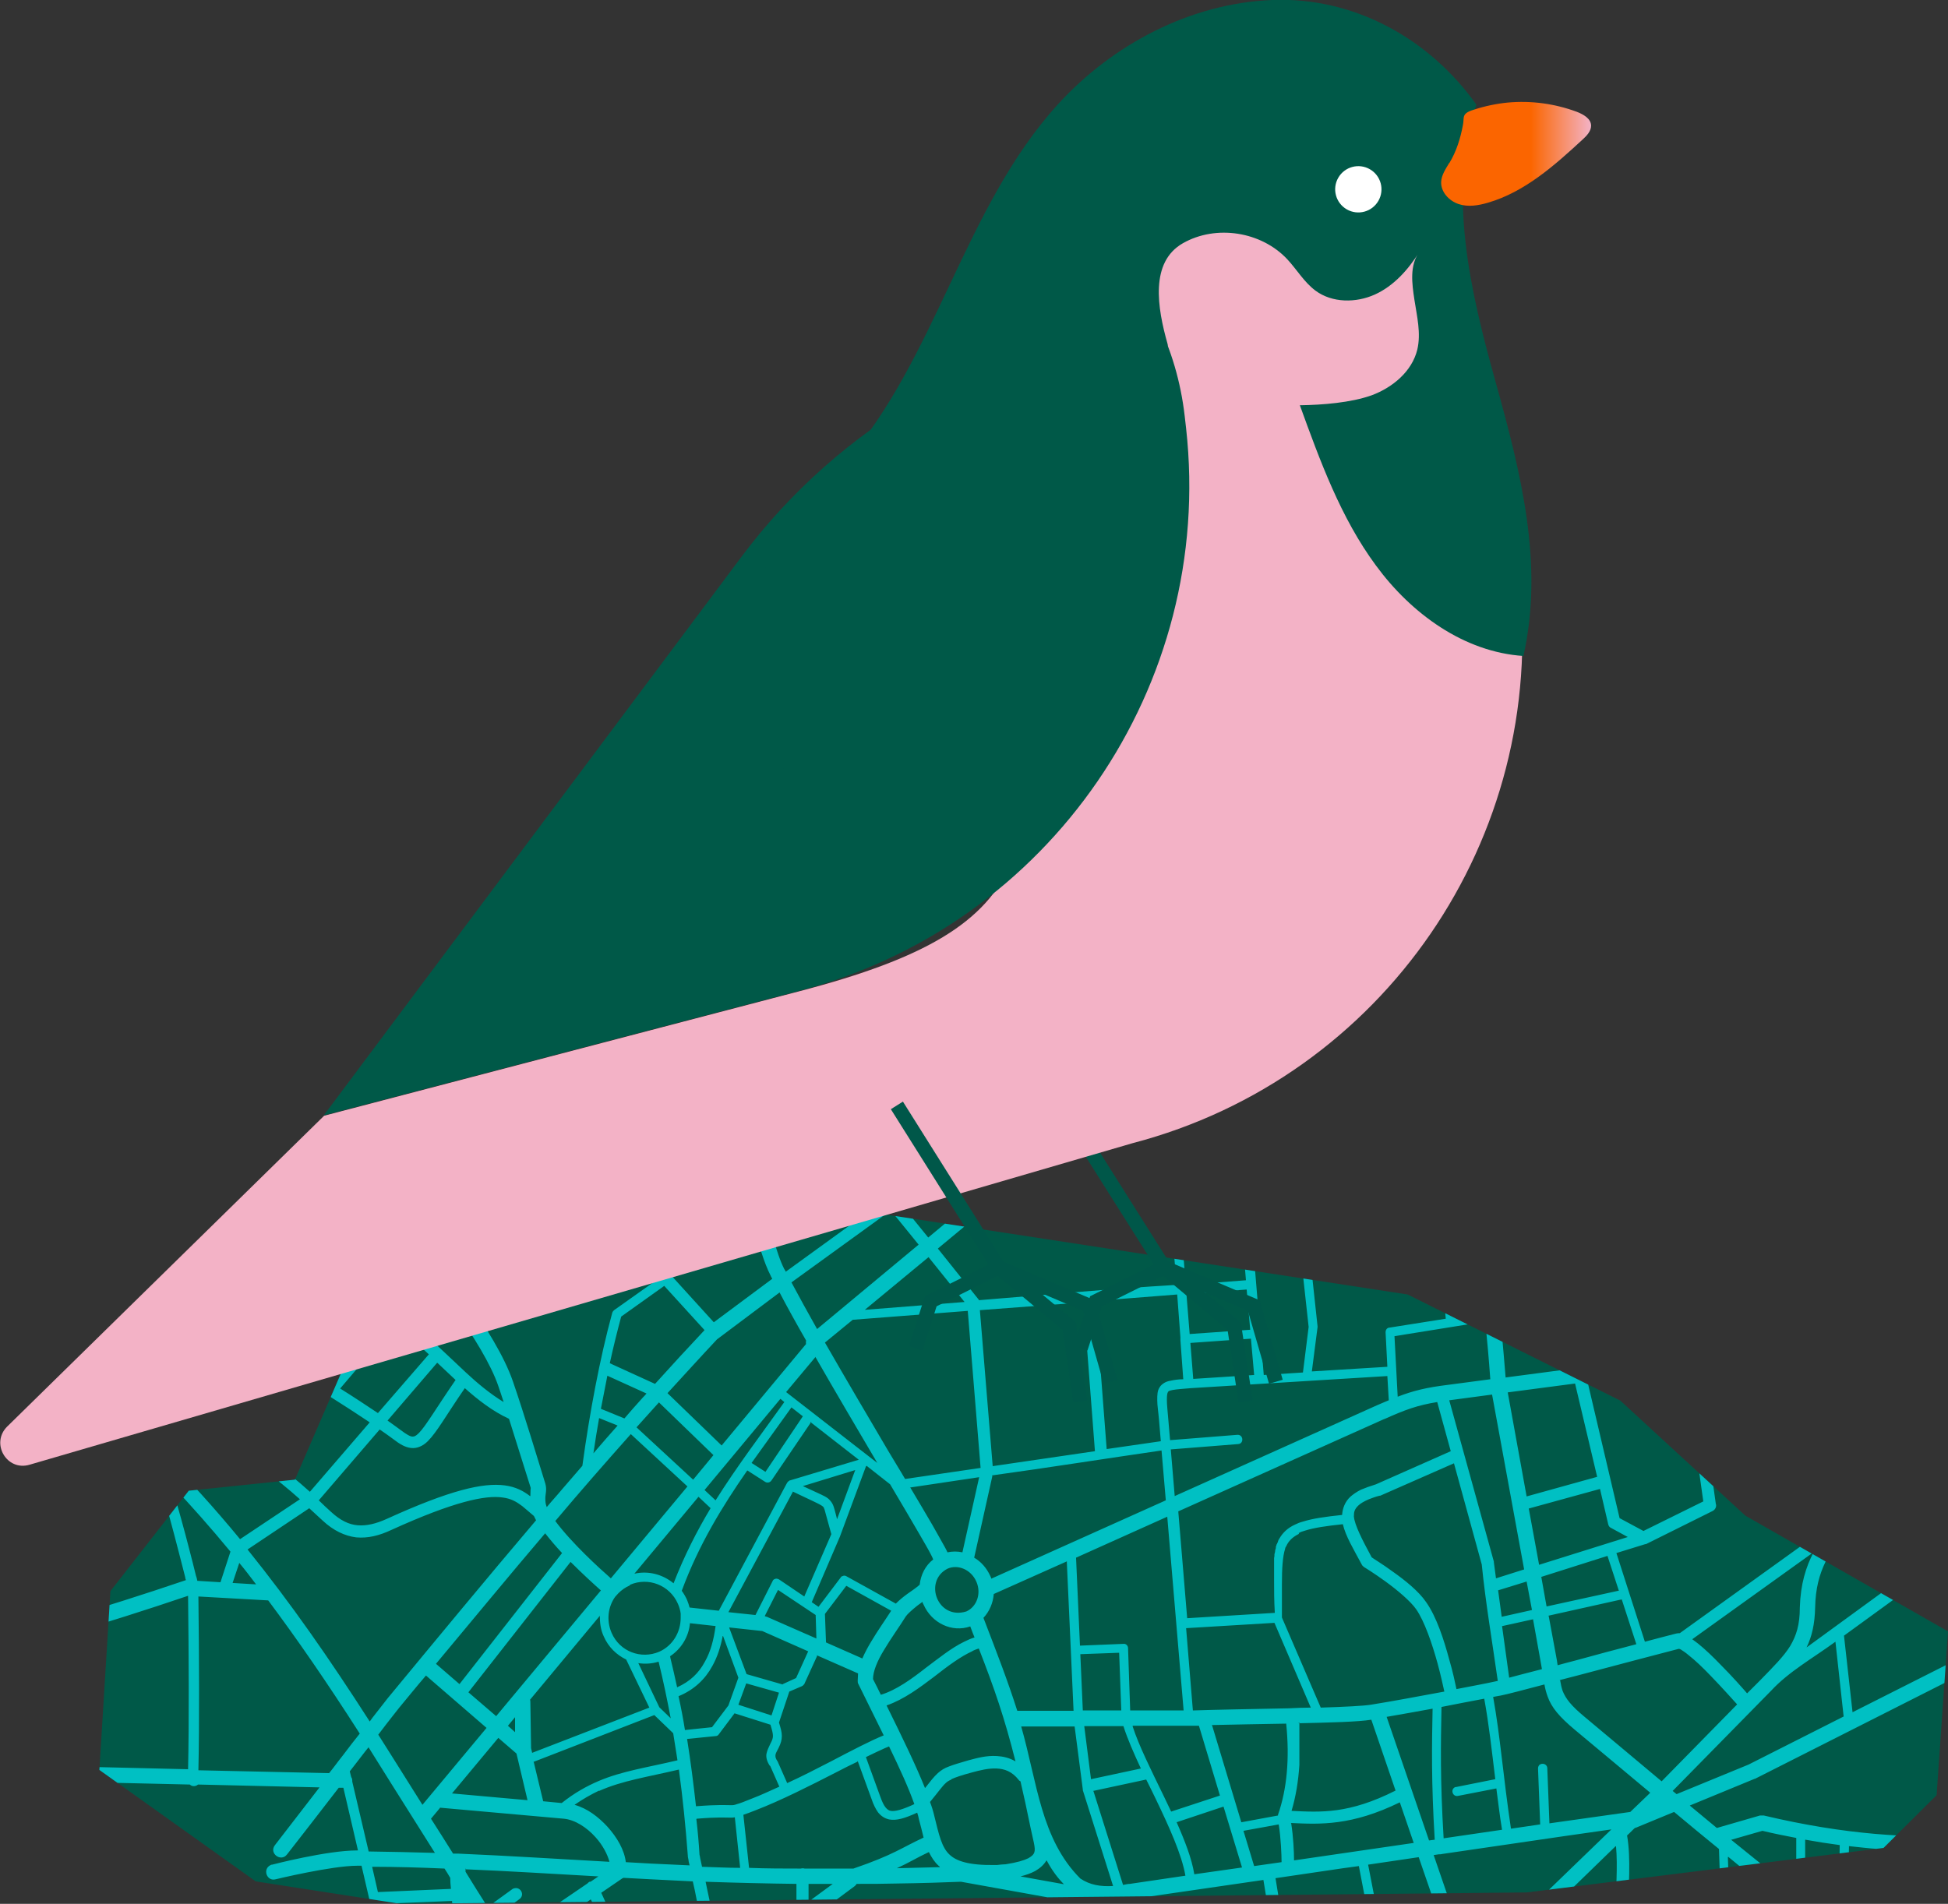 <svg xmlns="http://www.w3.org/2000/svg" xmlns:xlink="http://www.w3.org/1999/xlink" id="Layer_2" data-name="Layer 2" viewBox="0 0 546.9 534.6"><rect x="0" y="0" width="546.9" height="534.6" fill="#333333" stroke="none"/><defs><style>      .cls-1 {        fill: #005948;      }      .cls-2 {        fill: #fff;      }      .cls-3 {        fill: #f3b2c6;      }      .cls-4 {        fill: none;        stroke: #005749;        stroke-miterlimit: 10;        stroke-width: 4px;      }      .cls-5 {        fill: url(#linear-gradient);      }      .cls-6 {        clip-path: url(#clippath);      }      .cls-7 {        fill: #00c0c3;        fill-rule: evenodd;      }    </style><clipPath id="clippath"><polygon class="cls-1" points="490 425.6 454.9 393.3 395.2 363.5 211.1 335.3 152.9 366.6 96.7 383.4 82.8 415.5 53 418.6 31 446.8 27.9 497 71.8 528.3 112.5 534.6 428.6 531.4 528.8 518.9 543.7 504.1 546.9 458.1 490 425.6"></polygon></clipPath><linearGradient id="linear-gradient" x1="404.6" y1="43.2" x2="446.7" y2="43.2" gradientUnits="userSpaceOnUse"><stop offset=".6" stop-color="#fb6500"></stop><stop offset="1" stop-color="#f3b2c6"></stop></linearGradient></defs><g id="Layer_1-2" data-name="Layer 1"><g><g><polygon class="cls-1" points="490 425.6 454.9 393.3 395.2 363.5 211.1 335.3 152.9 366.6 96.7 383.4 82.8 415.5 53 418.6 31 446.8 27.9 497 71.8 528.3 112.5 534.6 428.6 531.4 528.8 518.9 543.7 504.1 546.9 458.1 490 425.6"></polygon><g class="cls-6"><path id="path4229" class="cls-7" d="M247.3-4.4c-.9.4-1.5,1.4-1.3,2.4l13.6,74.6c.9,4.9,1,7.9,2.1,11,1.1,3.1,3.3,5.7,7.6,9.3,7,5.8,14.1,11.8,21.2,17.7l-.6.6c-24.1,22.8-47,46-70.9,67.1l-57.1,6.1h0s-31.2,3.6-31.2,3.6c-9.4,1.1-17.5,7.2-30.5,8.7-6.2.7-12.8-1.9-19.3-3.9-1.2-.4-2.2-.3-3.7-.2-1.4,0-3.2.3-5.2.6-4,.6-9.1,1.6-14.6,2.8-11.1,2.4-24.3,5.7-34.9,8.5-5.5,1.5-10,3.2-13.3,4.5-1.6.6-3,1.2-3.9,1.4-.9.3-1.5.1-1,.3-2.7-1.1-4.3,3-1.6,4,1.5.6,2.5.2,3.7-.2,1.2-.4,2.6-.9,4.3-1.5,3.3-1.3,7.6-3,12.8-4.4,10.6-2.8,23.7-6.1,34.8-8.5,5.5-1.2,10.5-2.2,14.4-2.8,1.9-.3,3.6-.5,4.8-.6,1.2,0,2.1,0,2.1,0,6.3,2,13.4,4.9,21,4.1,14-1.6,22.7-7.8,30.5-8.7l31.2-3.6,51-5.5c-12.3,10.6-24.9,20.6-38.1,29.8-6.8,4.7-13,8.5-21.6,10.7,0,0-.1,0-.2,0l-91,32.5s0,0,0,0c-11.8,4.6-22,11.8-27.2,24.5h0s0,0,0,0c0,0,0,0,0,0l-7.5,15.4c-7.1,14.7-18,32.9-33.7,37-2.8.7-1.7,4.9,1.1,4.2,8.7-2.3,15.8-7.9,21.6-14.8l3.7,12.5-24.2,9.5s0,0-.1,0c-1.5.7-.5,3,1.1,2.3l24-9.4,4.5,15.1-19.2,8.4s0,0-.1,0l-26.8,15.6c-1.5.9-.2,3.1,1.3,2.2l26.7-15.6,18.9-8.2,4.2,14.1-14.8,7.1s0,0,0,0l-28.4,16.4c-1.5.9-.2,3.1,1.3,2.2l20.7-11.9c3.3,2.5,6.7,5,10,7.7-13.9,8.9-24.1,15.6-24.1,15.6-2.5,1.6,0,5.2,2.4,3.6,0,0,10.8-7.1,25.3-16.3,6.8,5.5,13.5,11.6,20.5,18.5.3.9.5,1.8.8,2.7,2.1,7.6,4.2,15.2,5.7,21.1.8,3,1.4,5.5,1.9,7.4,0,.3.1.5.2.8-48,16.3-87.1,25.2-127.8,35.5-3.7.9-6.4,1.7-9,3-2.7,1.3-5.2,3.1-8.6,5.9l-71.9,59.7c-2.3,1.8.5,5.2,2.7,3.3l71.9-59.7c6.5-5.4,8.8-6.2,16-8,40.5-10.2,79.5-19.1,127.3-35.3.2,16.4.3,35.7,0,48.7l-29.7-.7c-.4,0-.7,0-1,.2-2,1-1.3,4,.9,4.1l30.3.7c.6.6,1.6.6,2.3,0l34.1.8c-4.4,5.7-9.1,11.8-12.5,16.2-1.8,2.3,1.7,4.9,3.4,2.6,4-5.1,9.4-12.1,14.5-18.7h1.3s4.1,17.6,4.1,17.6c0,0-.2,0-.2,0-8.6,0-23.9,4-23.9,4-.1,0-.3,0-.4.1-2.4,1.1-1.1,4.7,1.4,4,0,0,15.7-3.8,22.9-3.8.4,0,.8,0,1.2,0l5.9,25.4-93.1,12.1c-7.9,1-12.2,2.3-19.7,5.7l-109.8,49.2c-2.7,1.2-.9,5.1,1.8,3.9l109.8-49.2c7.4-3.3,10.8-4.4,18.5-5.4l94.2-12.3,10.9,13.7c-1.2.1-2.5.2-3.6.3-.2,0-.3,0-.5,0-2.1.2-4.1.4-5.8.5-.5,0-.9,0-1.3,0l1.5,3.3s0,0,.1,0c1.4-.1,3-.2,4.6-.4l.4,12.1.2.5,2.3-1.6-.4-11.2c1.5-.1,3.2-.3,5-.4l6.7,8.5c-.9,7.4-2.7,14.1-6,19.5-4.6,7.5-9.7,13.6-9.9,25.5,0,4.9-1,7.9-2.7,10.8-1.8,2.9-4.6,5.7-8.5,9.7l-31.4,32c-2,1.9-4,3.8-6.1,5.8l-1.4.6c-.8.3-1.4,1.2-1.3,2.1-34.9,33.4-67.8,67.2-105.8,93.4-6.8,4.7-13,8.5-21.6,10.7,0,0-.1,0-.2,0l-91,32.5s0,0,0,0c-11.8,4.6-22,11.8-27.2,24.5l-7.5,15.4c-7.1,14.7-18,32.9-33.7,37-2.8.7-1.7,4.9,1.1,4.2,18.2-4.7,29.2-24.3,36.5-39.3l7.5-15.4s0,0,0-.1c4.7-11.5,13.6-17.8,24.8-22.2l90.9-32.4c9.3-2.3,16.1-6.6,22.9-11.3h0c39.2-27.1,72.9-61.9,108.5-95.9l33.5-13.9s0,0,.1,0l59.9-30.3c.6,4,.9,8.4.8,13.2-.2,8.5-.3,21.5-.3,33.1-16.7.9-35.3-.2-58-5.6-.4,0-.7,0-1.1,0l-13,3.7c-.1,0-.3,0-.4.2-2.4,1.2-.9,4.7,1.6,4l12.5-3.6c22.7,5.3,41.5,6.4,58.4,5.5,0,12,0,21.7,0,21.7,0,0,0,0,0,0,0,4.2-1.2,7-3.5,9.3-2.2,2.3-5.5,4.2-9.3,5.8-.9.4-1.4,1.3-1.3,2.3l5.2,36.1c.3,2.9,4.7,2.3,4.2-.6l-4.9-34.6c3.4-1.6,6.6-3.4,9.2-6.1,2.9-3,4.8-7.1,4.7-12.4,0,0,0-9.8,0-21.9,12.9-.9,24.8-2.9,36.5-4.9l-.8,1.6c-7.1,14.7-18,32.9-33.7,37-2.8.7-1.7,4.9,1.1,4.2,18.2-4.7,29.2-24.3,36.5-39.3l2.4-5c.2-.2.3-.5.3-.7l3-6.1,30.3,74.6c-30,17.3-72.6,45.3-72.6,45.3-2.5,1.6,0,5.2,2.4,3.6,0,0,45.5-29.9,75.2-46.8l.4-.2h0c4.5-2.6,8.6-4.8,12.1-6.6,6.5-3.3,18-7.5,25.6-10.2.2.3.4.5.7.8,8.6,10.3,24.3,30.3,28.4,42.4,2.6,7.6,5.5,16.9,7.8,24.3,1.1,3.7,2.2,6.9,3,9.2.4,1.2.7,2.1,1,2.8.2.4.3.6.5,1,.1.2.2.4.5.6.2.1.4.3.8.4.4.1,1,.1,1.6,0,1.4-.6,1.8-2.5.6-3.6,0,0,0,0,0-.1-.2-.5-.5-1.4-.9-2.5-.8-2.2-1.8-5.4-2.9-9.1-2.3-7.4-5.1-16.7-7.8-24.4-4.7-13.6-20.2-32.9-28.9-43.4,1.9-.7,3.4-1.2,3.4-1.2.1,0,.3-.1.4-.2,4-2.4,9.7-8.3,17.4-16.8,7.7-8.4,17-19.3,27.1-31,.5-.6,1-1.2,1.5-1.7,10.6,5.3,25.1,11.5,36.9,30.2,10.2,16.1,10.4,26.3,14.6,34.5,7.6,14.7,19.4,34.7,29.1,51.2,4.9,8.2,9.3,15.6,12.4,20.8,1.5,2.6,2.8,4.8,3.5,6.2.4.7.6,1.2.8,1.5,0,1.5,1.7,2.5,3,1.8.5-.2.9-.7,1.1-1.1.2-.4.2-.7.2-.9,0-.4,0-.6,0-.8,0-.3-.2-.5-.3-.8-.2-.5-.5-1.1-.9-1.9-.8-1.5-2.1-3.7-3.6-6.4-3.1-5.3-7.5-12.6-12.4-20.9-9.8-16.4-21.6-36.5-29-51-3.5-6.9-4.2-18.1-14.8-34.9-12.1-19-27.3-26.1-37.7-31.2,12.4-14.4,25.6-29.7,38.1-43.3,9.8,10.2,14.1,16.3,20.5,23.7,6.4,7.4,13.1,14.6,19.8,21.7,12.5,13.4,34.8,41,34.8,41l3.3-2.7s-22.2-27.5-35-41.2c-6.7-7.1-13.3-14.3-19.7-21.6-.5-.6-1-1.2-1.5-1.7l66.4-70c7.2,9.3,14.4,16.3,21.7,23.8h0s0,0,0,0c7.2,6.7,8.3,8.4,11.7,17.5h0s0,0,0,0c9.7,23.7,17.2,44.3,23.9,63.7l4.1-1.4c-6.7-19.5-14.2-40.1-23.9-63.9-3.5-9.2-5.5-12.3-12.8-19.1,0,0,0,0,0,0h0c0,0,0,0,0,0-7.2-7.5-14.3-14.3-21.2-23.2l49.3-23.2,37.5,63.9c2.5,4.3,6.5,12.5,8,17.1,8.2,25.1,15.7,51.4,20.3,72.9,1.6,25.1,3.6,41.7,5.6,66.2.2,2.9,4.6,2.6,4.3-.3-2-24.6-4.1-41.2-5.6-66.3,0-.1,0-.2,0-.3-4.7-21.8-12.3-48.2-20.5-73.5-1.7-5.2-5.6-13.3-8.3-18l-37.3-63.5,15.3-1.6,5,35.3c.3,2.9,4.7,2.3,4.2-.6l-4.9-34.6c.6-.3,1.1-.5,1.7-.8l14.9-1.6c.1,0,.2,0,.3,0,18.2-4.7,29.2-24.4,36.5-39.3l2.4-5c.2-.2.3-.5.3-.7l4.7-9.7s0,0,0-.1c4.7-11.5,13.6-17.8,24.8-22.2l90.9-32.4c9.3-2.3,16.1-6.6,22.9-11.3,41.7-28.8,77.1-66.2,115.2-102.3,0,0,0,0,0,0l31.4-32.1c3.9-3.9,6.9-6.9,9-10.4,2.2-3.5,3.3-7.5,3.4-13,.2-10.8,4.4-15.5,9.2-23.3,6.7-10.9,7.7-25.5,7.1-39.8-.5-14.4-2.7-28.6-2.9-38.4,0-1.6-1.6-2.6-3-1.9-.8.4-1.3,1.2-1.2,2,.2,10.3,2.4,24.5,2.9,38.5.5,14-.6,27.9-6.5,37.4-4.6,7.5-9.7,13.6-9.9,25.5,0,4.9-1,7.9-2.7,10.8-1.8,2.9-4.6,5.7-8.5,9.7l-31.4,32c-38.2,36.1-73.5,73.4-114.6,101.8-6.8,4.7-13,8.5-21.6,10.7,0,0-.1,0-.2,0l-91,32.5s0,0,0,0c-9.8,3.9-18.5,9.5-24.1,18.6-5.2-12-12-26.7-19.4-41.6l19.4-9.9c2.5-1.2.7-5-1.8-3.9,0,0,0,0-.1,0l-19.3,9.8c-6.9-13.8-14.3-27.5-21.4-39.3.2-.2.5-.4.8-.6l71-52.6c.4-.3.7-.7.8-1.2,4.2,0,8.3,0,12-.1,9.2-.2,16.8-.4,22.2-.7,2.7-.1,4.9-.2,6.4-.3s2.2-.1,2.8-.2c3.4-.5,5.9-1.1,7.8-2.1,1.9-1,3.2-2.5,3.7-4.1,1.1-3.3-.4-6.3-1-9.2-5.9-28.2-9.3-37.2-17.6-58.4-1-2.7-5.1-1.1-4,1.6,8.4,21.2,11.5,29.7,17.4,57.7.7,3.4,1.4,5.9,1.1,7-.2.6-.5,1-1.7,1.7-1.2.6-3.2,1.2-6.4,1.7.2,0-.9,0-2.4.2-1.5,0-3.6.2-6.3.3-5.4.2-12.9.5-22.1.7-18.3.3-42.8.3-68.7-1.1-6.9-.4-13.7-.8-20.5-1.2l-9.4,3.8c4.8.3,9.7.6,14.6.8l-25.3,17.3c-2.3-3.7-4.6-7.4-6.9-11l-4,1.6c2.3,3.7,4.7,7.4,7,11.2l-7.3.9c-.4-4.1-.7-7.9-1.1-11.6l-4.2,1.7c.3,3.4.7,6.8,1,10.5l-59.7,7.8-1.8-10.5c4.5-1,8.4-3,11.1-5.7,3.1-3.8,4.6-7.6,3.7-11.3,4.3-.9,10.8-2.3,15.7-2.7l-1.8-4.2c-5.7.6-12,1.9-15.8,2.8,0,0,0,0,0-.1-.1-.1-.2-.3-.4-.4.4-.5.7-1,1-1.4,2.7-3.5,6.4-8.3,10-12.9l-2-4.5c-4.1,5.3-8.3,10.7-11.4,14.8-.2.2-.5.6-.8,1-4.6-3.1-11.1-3.9-15.8-3.5l-3.6-14.4,31.1.7,3.4-4.2-35.2-.8c.3-13,.2-32.4,0-48.8l20.9,1.2c.2,0,.4,0,.7,0,7.6,10.2,15.7,21.9,24.3,35.3l2.8-3.5c-22.8-35.5-41.7-58.4-59.4-75.6-1.3-4.7-2.5-9.1-3.5-12.9-.8-2.9-1.5-5.5-1.9-7.3-.2-.9-.4-1.6-.5-2.2,16.6-10.3,34.5-21.1,46.1-26.9,10.3-5.2,33.3-12.9,33.3-12.9.1,0,.3-.1.4-.2,4-2.4,9.7-8.3,17.4-16.8,7.7-8.4,17-19.3,27.1-31,20.2-23.5,43.4-50.5,62-68.7,18.9-18.4,55.9-50.2,55.9-50.2,1.9-1.6,0-4.7-2.3-3.6-.2,0-.3.2-.5.3,0,0-36.9,31.7-56.1,50.4-18.9,18.4-42.1,45.5-62.3,69-10.1,11.7-19.4,22.6-27,31-7.5,8.3-13.6,14.2-16.3,15.9-.5.2-22.6,7.5-33.5,13-11.6,5.9-29,16.3-45.3,26.4l-17.9-60.5c4.8-6.6,8.6-13.8,11.7-20.2l7.5-15.4s0,0,0-.1c4.7-11.5,13.6-17.8,24.8-22.2l90.9-32.4c9.3-2.3,16.1-6.6,22.9-11.3,41.7-28.8,77.1-66.2,115.2-102.3,0,0,0,0,0,0l31.4-32.1c3.9-3.9,6.9-6.9,9-10.4,2.2-3.5,3.3-7.5,3.4-13,.2-10.8,4.4-15.5,9.2-23.3,6.7-10.9,7.7-25.5,7.1-39.8-.5-14.4-2.7-28.6-2.9-38.4,0-1.6-1.6-2.6-3-1.9-.8.4-1.3,1.2-1.2,2,.2,10.3,2.4,24.5,2.9,38.5.5,14-.6,27.9-6.5,37.4-4.6,7.5-9.7,13.6-9.9,25.5,0,4.9-1,7.9-2.7,10.8-1.8,2.9-4.6,5.7-8.5,9.7l-31.4,32c-38.2,36.1-73.5,73.4-114.6,101.8-6.8,4.7-13,8.5-21.6,10.7,0,0-.1,0-.2,0l-91,32.5s0,0,0,0c-11.8,4.6-22,11.8-27.2,24.5h0s0,0,0,0c0,0,0,0,0,0l-7.5,15.4c-7.1,14.6-17.9,32.8-33.6,37l-6.9.7s0,0,.1-.1c2.9-3,4.8-7.1,4.7-12.4,0,0-.2-40.3.2-58.9.3-11.6-1.9-20.7-3.7-28.9-1.8-8.2-3.2-15.3-1.8-23.7.9-5.2.9-8.7,1.8-11.4.9-2.7,2.7-5.2,7.8-9l71-52.6c2.1-1.5.3-4.7-2.1-3.7-.2,0-.3.2-.5.3l-71,52.6c-5.5,4.1-8.1,7.4-9.3,11.1-1.2,3.7-1.2,7.2-2,12.1-1.5,9.2,0,17.1,1.9,25.3,1.8,8.2,3.9,16.8,3.6,27.8-.4,18.8-.2,59-.2,59,0,0,0,0,0,0,0,4.2-1.2,7-3.5,9.3-1.5,1.5-3.4,2.9-5.7,4l-5.2.6c-20.5-11.7-44.7-31.7-69.3-52.3l27.6-28.1c3.9-3.9,6.9-6.9,9-10.4s3.3-7.5,3.4-13c.2-10.8,4.4-15.5,9.2-23.3,6.7-10.9,7.7-25.5,7.1-39.8-.5-14.4-2.7-28.6-2.9-38.4,0-1.6-1.6-2.6-3.1-1.9-.8.4-1.3,1.2-1.2,2,.2,10.3,2.4,24.5,2.9,38.5.5,14-.6,27.9-6.5,37.4-4.6,7.5-9.7,13.6-9.9,25.5,0,4.9-1,7.9-2.7,10.8-1.8,2.9-4.6,5.7-8.5,9.7l-27.8,28.4c-7.2-6-14.4-12.1-21.5-18-4-3.3-5.4-5.2-6.3-7.4-.8-2.2-1-5.2-1.9-10.3L250.2-2.7c-.2-1.4-1.7-2.2-2.9-1.6h0ZM293.9,113.4c22.7,19,45.3,37.7,65.2,50l-132.7,14.2c22.5-20.2,44.1-42,66.6-63.3,0,0,0,0,0,0l.9-.9ZM220.9,182.5l53.4-5.7c-9.1,7.9-36.1,31.3-51.9,46.8-5.2,5.1-10.8,10.9-16.6,17.1,0,0,0,0,0,0-10.1-10.2-17.7-17.1-24.2-26.7,13.7-9.7,26.7-20.3,39.4-31.5h0ZM61.9,261.2c.7-.3,1.4-.6,2.1-.9l49.7-17.7c-12.5,12.2-29.1,26.5-36.5,36-4.3,5.5-6.1,9.3-7,12.4-.8,2.7-1.1,4.7-2,7.1-13.7-9.3-25.3-17-27.5-18.5,4.6-8.9,12.1-14.4,21.3-18.3ZM122.2,239.6l32.8-11.7c9.3-2.3,16.1-6.6,22.9-11.3h0c0,0,.1,0,.2-.1.1.2.3.4.4.6l-38.6,46.7c-6.5-8.7-12.5-17.6-17.3-23.7,0-.1-.2-.2-.3-.4ZM118.9,242.3c0,0,.1.2.2.3,3.5,4.5,7.8,10.7,12.6,17.3l-11.8,10.9c-4.6,4.4-7.4,6.8-11.8,10.8-.2.1-.4.3-.5.5l-8,7.4c-.3.3-.5.7-.6,1.1-1.6-.6-3.3-.9-4.9-.4-.7.2-1.3.5-1.9.8-4.3,2.3-7.7,7.3-10.3,12-.6,1.1-1.2,2.2-1.7,3.2-3-2.1-6-4.1-9.1-6.2,1.4-3.1,1.6-5.5,2.4-8.1.8-2.7,2.3-6,6.5-11.3,7.5-9.5,26.1-25.4,39-38.4ZM180.5,219.9c1.3,1.7,2.7,3.4,4.1,5l-38.5,46.6c-1.3-1.6-2.7-3.3-4-5,0,0,0,0,0-.1l38.5-46.6ZM281.6,176.2c3.6,6.6,7.3,12.2,10.9,17.1l-32.4,34.1c-.3.1-.5.4-.6.6l-6.9,7.3c-6.8-6.1-13.7-12.1-18.7-16.8,19.7-18.3,47.3-42.1,47.3-42.1.1,0,.2-.2.3-.3ZM286.1,175.5l54.8-5.9-45,21.2c-3.3-4.5-6.6-9.5-9.9-15.3ZM37.4,286.3l16.2,39.9c-1.3,2.1-2.6,4.1-4,6.1,0,0,0,.1-.1.2l-28.7-15.3c4.4-6.3,7.9-13.1,10.9-19.1l5.7-11.8ZM41.7,285.4c5.5,3.7,15.4,10.3,25.8,17.4-.1.2-.2.3-.3.5-1,1.9-2.5,4.5-4.3,7.6-1.9,3.2-4.1,7-6.5,10.8l-14.8-36.3ZM186.8,227.6c4.7,5.2,9.9,10.1,15.9,16.2,0,0,0,0,.1.1-12.9,14-26.4,29.7-39,44.4-5-2.8-10.3-8-15.6-14l38.6-46.7ZM133.7,262.7c1.6,2.2,3.2,4.4,4.9,6.5.8,1,1.6,2,2.4,3l-12.5,12.2-8.7-9,13.9-12.8ZM231.4,220.9c2.8,2.6,6.1,5.6,9.7,8.8l-22.6,24.8c-2.7-3.1-5.8-6.6-9.7-10.7,5.8-6.2,11.4-12,16.6-17.1,1.8-1.8,3.9-3.7,6-5.7ZM351.3,168.5l15.2-1.6,3.2,32.9-18.4-31.3ZM347.4,170.4l19.9,33.9-43.5,17c-1.2-1.4-2.7-2.8-4.5-4.4,0,0,0,0,0,0h0c0,0,0,0,0,0-7.2-7.5-14.3-14.3-21.2-23.2l49.3-23.2ZM294.6,196.1c7.2,9.3,14.4,16.3,21.7,23.8h0s0,0,0,0c1.6,1.4,2.8,2.6,3.9,3.7l-21.9,22.3-7.2-7.4c-.5-.5-1.2-.7-1.9-.4-.2,0-.4.2-.6.4l-15.8,16.1c-2.7-3-6.4-6.5-10.4-10.3l7.6-7c.6-.5.6-1.4,0-1.9l-6.9-6.3,31.4-33.1ZM20.4,319.9l28.3,15.1c0,.5,0,1.1,0,1.6.1,1.4.5,2.7.8,3.9.5,2,1.9,4.6,3.1,6.8,1.1,1.9,2,3.3,2.2,3.7-1,1.9-2,3.8-3,5.7-1.7-.3-3-1.1-4.3-2.2-1.4-1.2-2.7-2.7-4.4-4-1.7-1.3-3.8-2.3-6.5-2.3-2,0-4.4.6-7.2,2,0,0,0,0-.1,0l-9-30.2ZM117.3,277.8l8.7,9.1-4.9,4.8-9.5-8.6,5.7-5.3ZM409.4,149.7l3.7,12.5-22.7,8.9c-1.5-2.5-2.8-4.6-3.9-6.4h1c.1-.1.2-.1.3-.2,8.7-2.3,15.8-7.9,21.6-14.8ZM372.6,166.2l9.2-1c2.8,4.5,8.7,14.4,14.6,24.4l-22.2,13-3.4-35.5c.6-.3,1.2-.6,1.7-.8ZM109,285.4l9.6,8.7-7,6.8h0c-1.2-1.3-2.6-2.8-4.1-4.3-1.7-1.7-3.7-3.3-5.7-4.6,0,0,0,0,0,0l7.2-6.6ZM94.1,293c.2-.1.5-.2.7-.3,1.3-.4,3,0,5,1.1,2,1.1,4,2.8,5.9,4.7,1.1,1.1,2.2,2.2,3.1,3.2l-22.5,8.8c-1.3-.9-2.7-1.9-4.1-2.8.5-1.1,1.1-2.3,1.8-3.5,2.7-4.8,6.3-9.7,10-11.3ZM69.6,304.3c2.9,2,5.8,4,8.7,5.9,0,0,0,0,0,0-.4,1-.8,1.8-1,2.4-.1.3-.2.5-.3.7,0,.2-.2.3,0,.2-5.4,8.3-10,15.9-14.3,23.4l-5-12.2c2.8-4.4,5.3-8.8,7.5-12.5,1.8-3.1,3.3-5.8,4.4-7.7,0-.1,0-.2.2-.3ZM205.9,247c2.8,2.9,5.2,5.5,7.3,7.9l-2.6,3.6-8.3-7.4c1.2-1.4,2.5-2.7,3.7-4ZM143.2,274.9c2,2.4,4,4.6,6,6.8-6,7.5-11.8,13.9-17.4,19.7l-8.1-7.4,19.5-19.1ZM243.7,232c2.2,1.9,4.3,3.8,6.5,5.8l-24.3,25.6c-1.7-2-3.4-4.1-5.2-6.3l22.9-25.1ZM200.4,252.9l8.5,7.6-2.7,3.7-8.8-7.9c1-1.1,2.1-2.3,3.1-3.4ZM195.6,258.2l9,8.1-2.6,3.5-9.3-8.3c1-1.1,1.9-2.2,2.9-3.3ZM391.7,173.4l22.1-8.6,4.5,15.1-18.1,7.8c-3-5-5.9-10-8.5-14.3ZM261.4,231l5.9,5.4-6.7,6.2c-1.8-1.6-3.6-3.3-5.5-5l6.3-6.6ZM80.5,311.7c1.2.8,2.5,1.7,3.6,2.5,9.5,10.8,14.2,16.5,19.2,22.7l-14.7,11.3-10.7-6.9c-.4-.2-.8-.3-1.2-.1-.9.4-1,1.7-.2,2.3l9.9,6.4-3.8,2.9c-3.3,1.7-7.1,3.7-11.2,6l-7.6-18.8c4.6-8.1,9.5-16.2,15.2-25,.2-.3.2-.3.3-.5,0-.2.2-.4.3-.7.2-.5.5-1.2.8-1.9ZM191,263.4l1.3,1.2c-8.5,11.9-9,24.7-9,30.6l-1.9,2.5c-5-3.2-9.8-5.5-13.8-7.5,7.6-8.8,15.4-17.9,23.3-26.8ZM121.2,296.4l8.2,7.4c-2.3,2.3-4.6,4.5-6.9,6.6l-8-7.5,6.7-6.5ZM151.6,284.1c3.1,3,6.2,5.5,9.4,7.4-.3.3-.6.7-.9,1-5.9,6.9-11.5,13.4-16.7,19.3l-9.1-8.2c5.6-5.7,11.3-12.1,17.3-19.5ZM88.3,312.5l22.2-8.7c0,.1.2.3.3.4l9.1,8.6c-6.1,5.5-12,10.6-18,15.7-3.5-4.2-7.6-9.1-13.6-16ZM252.8,240.2c1.8,1.6,3.6,3.3,5.4,4.9l-25.4,26.3c-1-1.2-2.1-2.4-3.1-3.5-.5-.6-1-1.2-1.5-1.7l24.6-25.9ZM194.3,266.4l6.2,5.6-14.5,19.7c.3-6.3,1.8-16.1,8.3-25.2ZM215.4,257.5c4,4.7,7.1,8.7,11,13.1,1.1,1.3,2.2,2.5,3.4,3.8l-5.2,5.4-7.2,6.7c-.1,0-.2.2-.3.3l-22.6,21.1c-3.3-3.3-6.7-6-10-8.3l31-42.1ZM54.8,329.1l5.1,12.5c-1.2,2.2-2.4,4.4-3.6,6.6-.4-.7-.9-1.5-1.4-2.4-1.2-2.1-2.5-4.8-2.9-6.1-.3-1.2-.6-2.4-.7-3.5,0-1.1,0-1.9.5-2.6,1-1.5,2-3,3-4.6ZM260,246.8c4.5,4.1,8.4,8,11.1,11,4,4.5,7,9.3,10.3,14.7l-26.2,23.5c-2.1-2.4-4.1-4.6-5.9-6.5-5-5.3-10-10.7-14.8-16.2l25.6-26.5ZM131.9,306.1l9.3,8.4c-2.9,3.3-5.6,6.3-8.1,9.1-7.5,8.3-13.6,14.2-16.3,15.9-.1,0-2,.7-4.6,1.6-3-3.7-5.5-6.7-8-9.9,9.1-7.8,18.2-15.5,27.8-25ZM31.9,351.8c2-.8,3.6-1.2,4.9-1.2,2.1,0,3.5.7,4.9,1.7.3.2.5.4.8.7l-8.5,12.2-3.8-12.7c.6-.3,1.2-.6,1.7-.8ZM401.5,189.9l17.5-7.6,4.2,14.1-13.7,6.6c-2.3-3.7-4.8-7.9-7.4-12.2-.2-.3-.3-.6-.5-.9ZM397.7,191.9c.2.4.4.7.6,1.1,2.5,4.2,5,8.4,7.3,12l-24.6,14.2-7.5-12.8c.3-.2.5-.5.7-.8l23.5-13.7ZM163.7,295l15.2,45.1-16.1-8.9-16.9-15.6c5.4-6.2,11.3-13,17.4-20.2.1-.1.2-.2.3-.4ZM326.1,224l42.9-16.8,5.6,9.6-43.1,17.6c-1.8-4.6-3.2-7.6-5.4-10.5ZM322.5,226.3c2.3,2.9,3.5,5.7,5.6,11.2h0s0,0,0,0c2.1,5.2,4.1,10.2,6,15.1l-3.7,2.4c-.2-.2-.4-.3-.6-.3l-13-3.3-5.3-4.6,2.8-2.8c1-1,0-2.7-1.4-2.1-.1,0-.3.2-.4.3l-28.6,28c-.6-1-1.2-2-1.8-2.9l40.3-41ZM167.2,294.8c10.3,5.1,23.6,11.7,34.6,29,10.2,16.1,10.4,26.3,14.6,34.5.1.3.3.5.4.8l-16.4,12.2-11.9-13.1-21.4-63.4ZM289.9,242.2l6,6.2-15.6,15.9c-1.6-2.4-3.3-4.8-5.2-7.1l14.7-15ZM61.1,344.7l6.6,16.2c-5.7,3.2-11.7,6.9-17.9,10.6-.6-1.8-.9-2.6-.9-3.1,0-.6.6-1.6,1.9-4.3,3.4-6.7,6.8-13.1,10.3-19.4ZM44.3,354.8c.5.5,1,1,1.6,1.5,1.3,1.1,2.8,2.1,4.7,2.6-.7,1.3-1.4,2.7-2.1,4.1h0c-1.3,2.6-2.1,3.7-2.2,5.3,0,1.3.4,2.5,1.2,4.7-3.2,2-6.4,3.9-9.6,5.9l-3.1-10.4,9.5-13.6ZM231.5,276.4c4.8,5.4,9.8,10.7,14.7,16,1.8,2,3.9,4.3,6,6.7l-9.3,12.8-23-24.2,6.5-6s0,0,0,0l5.1-5.3ZM144.2,317.5l15.9,14.7-31.2,30c-5-6.8-10.1-13.1-13.9-17.7,1.9-.7,3.4-1.2,3.4-1.2.1,0,.3-.1.4-.2,4-2.4,9.7-8.3,17.4-16.8,2.5-2.7,5.2-5.7,8-8.9h0ZM332.5,236.9l43.5-17.8,8.9,15.1c2.5,4.3,6.5,12.5,8,17.1,3.5,10.9,7,22,10.1,32.9-16.6,4.8-32.3,8.9-47.9,12.9-6.4-18.4-13.5-37.9-22.6-60.2ZM309.8,248.6l5.7,4.9c.2.1.3.2.5.3l11.7,3-11.2,7.2c-.8.5-1,1.6-.5,2.4,1.9,2.7,3.5,6,5,9.6l-23.6,16c-2.7-4.4-5.6-9.1-8.5-13.8-1.2-2-2.3-3.8-3.4-5.6,0,0,0,0,0,0l24.4-23.8ZM104.9,338.9c.9,1.2,1.9,2.4,3,3.6-4.5,1.6-9.9,3.6-15.1,5.7l12.1-9.3ZM218,289.4l23.4,24.6-1,1.4c-.5.6-.4,1.5,0,2.1l.3.3-29.3,14.5c-1.6-3.3-3.5-7-6-10.9-2.9-4.6-6-8.4-9.2-11.8l21.7-20.3ZM31.3,371.6l2.8,9.5c-3.8,2.4-7.6,4.7-11.1,7-3.2-2.6-6.5-5.1-9.7-7.6l3.7-2.1,14.4-6.9ZM423.9,198.9l2.8,9.5c-3.3,2.1-6.5,4.1-9.6,6.1-.4-.4-.8-1-1.4-1.8-1-1.4-2.3-3.3-3.7-5.6-.4-.6-.8-1.3-1.2-2l13.1-6.3ZM407,207.2c.5.7.9,1.5,1.4,2.2,1.5,2.3,2.7,4.2,3.8,5.8.5.6.8,1.2,1.2,1.6-12.7,8.1-22.1,14.2-24.5,15.8-.1-.2-.2-.4-.3-.6l-6.2-10.6,24.7-14.3ZM89.6,354.2c.5-.2,1-.4,1.5-.6,2.6,2.4,4.9,4.5,7,6.4l-19,19.8c-4-2.5-7.8-4.8-10.9-6.8-2.4-1.5-4.4-2.9-5.8-3.9,3.6-2.1,7.1-4.2,10.3-6l.4-.2h0c4.5-2.6,8.6-4.8,12.1-6.6,1.3-.7,2.8-1.3,4.4-2.1h0ZM94.6,352.1c5.5-2.2,11.6-4.4,16.2-6.1.2.3.4.5.7.8,8.6,10.3,24.3,30.3,28.4,42.4.5,1.4,1,3,1.5,4.5-3.8-2.3-7.5-5.4-10.6-8.3-16.5-15.6-22.2-20.4-36.2-33.4ZM59.1,370.9c1.7,1.3,4.1,2.9,7.2,4.9.7.4,1.5.9,2.2,1.4l-14,20.2c-1.1-1-2.2-2.1-3.3-3.2-3.7-3.8-7.6-8-11.2-11.6,6.3-3.9,12.8-7.9,19.1-11.7ZM283.2,275.5c.9,1.4,1.7,2.9,2.7,4.4,8.8,14.1,17.7,29,19,31.3-1.8,1.1-3.8,2.5-6.1,4.4l-16,13.3c-2.8-3.4-14.5-17.9-25.4-30.4l25.7-23ZM36,385.1c0,.4.2.7.3,1.1.5,1.9,1.1,4.4,1.9,7.4.4,1.4.9,3.2,1.3,4.8,0,0,0,0,0,0,.2.9.5,1.7.7,2.6-.7-.7-1.4-1.3-2.1-2h-.2c0,.1,1.3,3,1.3,3-4.2-3.9-8.4-7.6-12.6-11,3-1.9,6.2-3.9,9.5-6ZM428.6,212.3c0,.4.2.7.3,1.1.5,1.9,1.1,4.4,1.9,7.4.6,2.2,1.3,4.8,2,7.4-4.1-3.8-8.3-7.4-12.3-10.8,2.6-1.7,5.4-3.4,8.1-5.1ZM416.7,219.9c6.1,5,12.1,10.3,18.4,16.4.5,1.9,1,3.8,1.6,5.7,2.1,7.6,4.2,15.2,5.7,21.1.8,3,1.4,5.5,1.9,7.4,0,.3.1.5.2.8-3.5,1.2-6.9,2.3-10.2,3.4l-7.5-25.6c-.5-1.7-.8-2.9-1.3-3.9-.5-1-1.1-1.9-2.1-2.2-1-.4-2-.3-3.1,0-1.1.3-2.4.7-4.1,1.2l-19.6,5.1c-1.3-3.7-3.6-8.7-5.7-12.8,2-1.3,12-7.9,25.7-16.6ZM335.4,255.9c5.9,15.1,10.9,29,15.5,42.3-6,1.5-11.9,3-17.9,4.5-3.8-12.9-7.2-26.8-13.3-36.7l15.7-10.1ZM162.2,333.8l17.8,9.9,5.1,15.2-12.7,9c-.2.2-.4.4-.5.7-3.5,12.8-6.4,28.3-8.4,43-1.9,2.2-3.8,4.4-5.7,6.6-1.4,1.7-2.9,3.3-4.3,5-.4-1-.4-1.8-.4-2.5,0-1.2.5-2.3,0-4.1-2.4-7.7-5.9-19.4-9.1-28.7-2.4-7-7.7-15.5-13.4-23.6l31.7-30.5ZM40.2,387.6c2.8,2.9,5.7,6,8.6,8.9,4.3,4.4,8.2,8.3,11.8,9.6,10.3,3.7,17.1,9.1,23.6,14.9l-16.8,11.2c-7.5-9.1-14.6-16.9-21.5-23.7-1.6-5.7-3.1-11.3-4.3-15.8-.5-1.9-.9-3.6-1.3-5.1ZM100.6,362.3c2.8,2.5,5.3,4.8,7.8,7.1l-15.9,18.7c-3.4-2.1-6.9-4.3-10.2-6.3,0,0-.1,0-.2-.1l18.5-19.3ZM71.4,379c2.8,1.8,5.9,3.6,9.1,5.6,7.8,4.8,16.3,10.1,23.3,14.8l-16.8,19.5c-6.8-6.1-14.2-12-25.2-16.1-1.1-.4-2.7-1.6-4.6-3.2l14.3-20.7ZM254.5,301.7c3.4,3.9,6.8,7.9,10.2,11.9l-15.2,9.3-5.6-6.6,10.6-14.7ZM321.9,278.4c2.9,7.6,5.3,16.5,7.8,25-4.4,1.1-8.7,2.2-13.1,3.3-3.5.9-6.1,1.7-8.6,2.8-.7-1.2-4.4-7.3-9.3-15.4l23.3-15.7ZM111,371.7c2.8,2.6,5.9,5.4,9.4,8.6l-14.3,16.5c-3.3-2.2-6.9-4.6-10.6-6.9l15.5-18.2ZM40.7,403.6h.2s0,.1,0,.2c0,0-.2-.2-.3-.2ZM397.5,251.7l19.4-5s0,0,0,0c1.7-.5,3-1,3.9-1.2.9-.2,1.3-.2,1.5-.1.2,0,.3.2.7.9.3.7.7,1.9,1.2,3.5l7.5,25.7c-8.5,2.7-16.7,5.3-24.7,7.6-3-10.4-6.2-21-9.6-31.4h0ZM242.4,319.9l10.8,12.8-3.9,3.6-28.7,20.8c-.1-.2-.2-.5-.4-.7-2.5-4.9-3.6-12-7.8-21.6l29.9-14.8ZM266.9,316.3c6.4,7.7,11,13.3,12.7,15.4l-19,15.8-3-3.7h0s-4.8-5.9-4.8-5.9l4-3.6c.7-.6.8-1.7.2-2.4l-5.2-6.2,15.2-9.3ZM439.9,241.1c8.5,8.7,17.3,18.8,26.7,31.1l-18.7-1c-.1-.5-.2-1-.4-1.5-.5-2-1.1-4.5-1.9-7.5-1.6-5.9-3.6-13.5-5.7-21ZM122.8,382.7c1.6,1.5,3.3,3.1,5.1,4.8-5.5,8-8.4,13-10.3,14.9-.9.9-1.3,1-1.8,1-.6,0-1.7-.6-3.4-1.9-1.1-.8-2.3-1.7-3.6-2.6l13.9-16.2ZM48.2,417c5.3,5.6,10.8,11.8,16.5,18.7l-2.8,8.6-6.5-.4c-.1-.5-.2-1-.4-1.5-.5-2-1.1-4.5-1.9-7.5-1.3-5.1-3.1-11.5-4.9-17.9ZM186.5,361.1l11.3,12.4c-4.7,5-9.4,10.1-13.9,15.1l-12.7-5.8c1-4.6,2.1-9,3.2-13.1l12.2-8.7ZM130.5,389.8c3.6,3.2,7.8,6.5,12.4,8.6,2.2,6.9,4.4,14.1,6.1,19.4,0,0-.1.8-.1,2.3,0,0,0,0-.1,0-1.8-1.4-4-2.6-7.1-3-6.1-.8-15.3,1.3-33.1,9.4-3.1,1.4-5.7,2-8.2,1.8-2.4-.2-4.8-1.3-7.5-3.8-1.1-1-2.3-2.1-3.4-3.2l17.1-19.9c1.3.9,2.6,1.8,3.8,2.7,1.8,1.4,3.3,2.3,5,2.5,1.7.2,3.4-.6,4.7-1.9,2.6-2.6,5.1-7.2,10.4-14.9h0ZM310.2,313.2c2-.9,4.2-1.5,7.4-2.3,7.7-1.9,15.4-3.8,23-5.7,2.4,4,3,8,3.2,13,.2,5.1,0,11.2.9,18.5l-16.9.7h0c-5.8.6-8.7.8-10,.2-.7-.3-1.2-.8-1.8-2-.6-1.2-1.3-3.1-2.1-5.7l-4.9-16.1c.4-.2.8-.4,1.2-.6h0ZM250.1,339.9l4.8,5.9,3,3.7-28.5,23.7c-2.6-4.6-5-9-7.2-13.1l27.9-20.2ZM306,315.5l4.6,15.3c.8,2.7,1.5,4.7,2.3,6.2.8,1.6,1.9,2.8,3.3,3.5,2.9,1.4,6.2.7,11.8.1h.7s1.6,20.2,1.6,20.2c-18.8,1.1-36.7,2.8-55.5,4.3,0-.2-.2-.4-.3-.5l-11.2-14,38.3-31.8c1.7-1.4,3.1-2.5,4.4-3.4h0ZM344.1,304.3c5.1-1.3,10.3-2.6,15.4-3.9l2.3,20.9-14.4.7c0-1.4,0-2.7-.1-4-.2-4.8-.8-9.3-3.2-13.7ZM362,299.8c6.1-1.6,12.2-3.2,18.5-4.8l7.2,27.1-23.4-1.3-2.3-21ZM218.9,363c2.2,4.2,4.7,8.7,7.4,13.4,0,.3-.1.7,0,1l-23.7,28.5-15.2-14.7c4.6-5,9.2-10.1,13.9-15.1l17.6-13.2ZM170.5,386.3l11,5c-.3.4-.6.7-1,1.1-1.8,2-3.5,3.9-5.2,5.9l-6.6-2.7c.6-3.1,1.2-6.2,1.8-9.2ZM86.8,423.5c1.3,1.2,2.5,2.3,3.8,3.5,3,2.8,6.2,4.3,9.4,4.7,3.3.3,6.5-.5,9.9-2.1,17.6-8,26.4-9.8,31.2-9.1,2.4.3,3.9,1.2,5.5,2.4,1,.8,2.1,1.8,3.3,2.8.2.4.4.8.6,1.2-14.1,16.6-27.8,33.2-41.6,49.9-.5.6-2,2.6-4.3,5.5-.2.3-.6.8-.8,1.1-11.5-17.9-22-33-34.3-48.3l17.2-11.5ZM383,294.3c6.9-1.9,13.9-3.8,21.1-5.9,3.5,12.4,6.5,24.3,8.9,35.1l-22.6-1.3-7.4-27.9ZM408.2,287.2c11.7-3.5,23.9-7.3,36.7-11.6,0,6.5.1,13.4.2,20.2,0,0-.2,0-.2,0l-32.6,6c-1.2-4.8-2.6-9.7-4-14.6h0ZM260.6,352.9l10.2,12.7-28,2.2,17.9-14.8ZM67.2,438.9c1.6,1.9,3.1,3.9,4.7,6l-6.6-.4,1.9-5.7ZM168.2,398.2l5.2,2.1c-2.3,2.6-4.6,5.2-6.8,7.8.5-3.3,1-6.6,1.6-9.9h0ZM55.7,448.3l19.6,1.1c8,10.7,16.5,23,25.7,37.4-1.6,2-3,3.8-4.8,6.2-1.3,1.6-2.4,3.2-3.8,4.9l-36.7-.8c.3-13,.2-32.4,0-48.8h0ZM185,393.8l15.3,14.8-5.7,6.9-15.9-14.7c2.1-2.3,4.2-4.7,6.3-7ZM239.4,370.6l32.3-2.5,3.6,44.1-21.2,3.1c-1.5-2.6-3.1-5.1-4.8-8-5.6-9.5-11.9-20.2-17.7-30.3l7.8-6.4ZM347.4,324.6l14.7-.7,1.3,11.9-15.2.7c-.6-4.4-.7-8.3-.8-11.9ZM177.1,402.7l15.9,14.7-21.5,25.8c-3.2-2.8-11-9.9-15.6-16.1,6.9-8.2,14-16.3,21.2-24.4ZM228.9,381c5.5,9.6,11.4,19.6,16.7,28.6.2.4.5.8.7,1.2l-25.6-19.9,8.2-9.8ZM364.7,324.2l36.9,2.1,4.3,44-15.8,2.5c-.1,0-.3,0-.4.1-.5.2-.7.7-.7,1.2l.5,9.7-21.2,1.3,1.6-12.4c0-.1,0-.2,0-.3l-5.2-48.2ZM412.8,304.3l15.2-2.8,2.3,22.4-12.9-.3s0,0,0,0c-1.3-6.1-2.8-12.5-4.5-19.2h0ZM331.3,340.6l32.4-1.4,1.1,9.8-32.6,1.7-.8-10.1ZM275.1,367.9l29.1-2.2,3.2,41.8-28.7,4.2-3.6-43.8ZM219.1,392.8l1.1.9c-6.5,9.1-13.2,17.9-19.3,27.6l-3.1-2.9,21.3-25.6ZM430.5,301.1l14.6-2.7c0,9.6,0,18.7-.2,25.8l-12-.3-2.3-22.9ZM222.2,395.2l3.2,2.5-10.5,15.6-3.9-2.5c3.7-5.2,7.5-10.4,11.2-15.6h0ZM153,430.5c1.5,1.9,3.1,3.8,4.8,5.6l-28.8,36.8-6.6-5.7c10.2-12.2,20.3-24.5,30.7-36.7ZM227.5,399.3l13.6,10.6-19.3,5.8s0,0-.1,0c-.2.1-.4.3-.6.5-.1.2-.2.3-.3.5l-19,35.6-8.2-.9s0,0,0,0c-.2-.7-.4-1.4-.7-2.1s-.9-1.8-1.5-2.6c4.8-13,11.4-23.7,18.4-33.8l5,3.2c.6.4,1.4.2,1.8-.4l11.2-16.5ZM332.3,353.3l16.9-.9.6,7.1h0s-16.9,1.3-16.9,1.3l-.6-7.5ZM307.6,365.3l22.9-1.8.9,12c0,.3,0,.5,0,.8l.8,11c-1.4,0-2.6.2-3.5.4-.7.1-1.3.3-1.8.6-.5.3-1,.7-1.3,1.2-.7,1-.7,2.2-.7,3.7s.3,3.2.5,5.6l.5,5.9-15.2,2.2-3.2-41.6ZM404.1,326.4l9.2.5c1,15.6,2.2,28.1,3.5,41.6l-8.4,1.4-4.3-43.5ZM196.1,420.3l3.4,3.2c-3.9,6.5-7.4,13.4-10.4,21.1-3-2.5-7.1-3.6-11-2.7l18-21.6ZM351.8,352.3l13.3-.7,2.3,21-1.6,12.8-11,.7-2.8-33.7ZM160.2,438.6c3.5,3.5,6.7,6.4,8.5,8l-29.4,35.3-7.8-6.7,28.6-36.5ZM333.1,363.4l16.9-1.3s0,0,0,0l1,11.3-17,1.2-.9-11.1ZM417.7,327.9l27.7.6c0,0,.1.1.2.1l3.7,14.9c-4.5,1-8.4,3-11.1,5.7-2.4,2.4-3.9,5.3-4.1,8.5l-14,1c-.9-9.8-1.8-19.5-2.5-30.9ZM225.4,417.3l14.7-4.5-5.1,13.8-.3-1.2c-.5-1.9-.7-3-1.6-4-.8-1-1.9-1.4-3.8-2.3l-3.9-1.8ZM222.5,418.8l5.7,2.7c1.9.9,2.6,1.3,2.9,1.6.3.3.5,1.1,1,3l1.3,4.7-7.6,17.5-7.1-4.8c-.4-.2-.8-.3-1.2-.1-.3.1-.5.3-.6.6l-4.8,9.5-7.6-.8,18.1-33.8ZM243.3,411.6l6.6,5.2c3.1,5.2,5.9,10,8,13.6,1.5,2.6,2.8,4.8,3.5,6.2.3.6.5,1,.6,1.3-2.2,1.7-3.5,4.3-3.8,7.1-.9.8-2.2,1.7-3.5,2.6-1.1.8-2.2,1.7-3.2,2.7l-13.9-7.7c-.3-.2-.8-.2-1.1,0-.2,0-.4.2-.5.4l-6.2,8.2-1.9-1.3,7.9-18.4s0,0,0,0l7.3-19.7ZM176.9,445c5.1-2.2,11.1.1,13.4,5.3.4.9.7,1.9.8,2.8,0,.4,0,.8,0,1.2,0,4-2.2,7.8-6,9.5-5.1,2.2-11.1,0-13.4-5.3-1.5-3.5-1-7.3,1-10.1l.9-1c.9-.9,2-1.7,3.2-2.2ZM119.6,470.5l17,14.7-18,21.6c-6.6-10.5-11.3-18-12.4-19.7,3.1-4.1,5.6-7.2,5.9-7.6,2.5-3,4.9-6,7.4-8.9ZM334.2,377.1l17-1.2.9,10.2-17.1,1.1-.8-10.1ZM168.4,453.7c0,1.9.2,3.9,1.1,5.8,1.3,3,3.6,5.2,6.3,6.5l6.5,13.5-32.9,12.7-.3-1.3-.2-12.9c0-.2,0-.5-.1-.7l19.7-23.7ZM255.5,417.7l19.4-2.9-4.7,21.1c-1.4-.3-2.8-.3-4.2,0-.2-.4-.4-.9-.7-1.4-.8-1.5-2.1-3.7-3.6-6.4-1.7-2.9-3.8-6.5-6.2-10.5h0ZM328.2,390.6c.2-.1.6-.2,1.1-.3,1.1-.2,2.7-.3,5-.5l55.2-3.4.4,6.8c-1,.4-2.1.9-3.3,1.4l-56.8,25.5-1.1-13.1,18.9-1.5c1.7-.1,1.5-2.7-.2-2.6l-18.9,1.5-.5-5.8c-.2-2.4-.4-4.2-.4-5.5,0-1.3.1-1.9.3-2.2,0-.1.2-.2.4-.4h0ZM103.5,490.7c2.3,3.7,9,14.4,18.6,29.6-6.2-.2-12.4-.3-18.6-.4l-4.6-19.6c0-.4,0-.9-.3-1.3l-.4-1.6c.5-.6.9-1.2,1.4-1.8,1.5-1.9,2.5-3.3,3.9-5ZM278.5,414.3c16-2.2,31.7-4.7,47.6-7l1.2,14-49,22c0-.3-.2-.5-.3-.8-1-2.2-2.6-4-4.5-5.1l5.1-22.9ZM193.7,455.8l7.2.8c-.5,3.8-1.4,7.2-3,10-1.7,3.2-4.2,5.6-7.8,7.2-.6-2.7-1.2-5.5-1.9-8.3,0-.1,0-.3-.1-.4,3.2-2.1,5.3-5.6,5.6-9.3h0ZM218.5,446.5l10.5,7,.2,6.6-13.9-6.1c-.2,0-.4-.1-.6-.2l3.7-7.3ZM446.3,348.1c1.7-.7,3.6-1.3,5.7-1.6,4.7-.7,9.2,0,12.6,1.6,3.4,1.6,5.6,4,6.2,6.8s-.5,5.7-3,8.2c-2.5,2.5-6.5,4.4-11.2,5.2-4.7.7-9.2,0-12.6-1.6-3.4-1.6-5.6-4-6.2-6.8s.4-5.7,3-8.2c1.4-1.4,3.3-2.6,5.5-3.6ZM179.1,467c1.9.3,3.9.2,5.8-.4,1.3,5.3,2.4,10.6,3.4,15.9l-3.2-3.1-5.9-12.4ZM144.6,482.3v4.1c0,0-2-1.8-2-1.8l2-2.4ZM204.8,457l9.2,1,12.9,5.7-3.4,7.5-3.5,1.6c-.1,0-.2.1-.3.2l-10.1-2.9-4.9-13.1ZM420.5,362.2l14-1.1v-.2c1.1,3.8,4.2,6.9,8.1,8.7,3.8,1.8,8.4,2.5,13.2,2.1l1.8,10.5-34.9,4.6c-.7-8.9-1.5-16.8-2.2-24.6h0ZM391.5,375.2l25.5-4.1c.5,5.1,1,10.5,1.4,16.2l-12.1,1.6c-5.7.7-9.5,1.6-13.9,3.3l-.9-17ZM203,459.4l4.3,11.7-2.8,7.8s0,0,0,0l-4.6,6.1-7.6.8c-.5-3.2-1.1-6.3-1.8-9.5,4.4-1.8,7.5-4.8,9.5-8.5,1.4-2.5,2.3-5.3,2.9-8.4h0ZM139.9,488l5.1,4.4,3.1,13.1-21.2-1.9,13-15.6ZM237.6,445.3l12.6,7c-1.6,2.5-3.8,5.6-5.7,8.8-.9,1.5-1.7,3-2.4,4.6l-10.2-4.5-.3-8,6-7.9ZM266,440.5c2.9-1.3,6.6.2,8.1,3.6,1.5,3.4.1,7.1-2.8,8.4-8.1,2.5-12.1-8.5-5.3-12ZM149.9,494.7l33.8-13.1,5.3,5.1c.4,2.5.8,5.1,1.2,7.6-8.4,2-15.5,3-22.1,5.8-3.5,1.5-6.9,3.4-10.4,6.2l-5.2-.5-2.7-11.2ZM123.5,507.6l34.8,3.1c3.1.3,6.4,2.4,8.9,5.2,2,2.2,3.4,4.9,3.9,6.9-14.4-.8-28.5-1.7-42.5-2.3-.1,0-.3,0-.4,0-.3,0-.7,0-1,0-2.4-3.8-4-6.4-6.2-9.8l2.5-3ZM259,449.9c0,.2.2.5.3.7,2.3,5.2,8,7.9,13.1,6.1.4,1.1.8,2.1,1.2,3.1-1,.3-1.9.7-2.9,1.2-3.7,1.8-7.1,4.6-10.6,7.2-4.2,3.3-8.5,6.4-12.8,7.7-.7-1.5-1.4-2.8-2.2-4.4,0-2.2,1.2-5.1,3.1-8.2,1.9-3.2,4.3-6.5,6.1-9.4.4-.6,1.7-1.8,3.2-3,.5-.4,1-.7,1.5-1.1h0ZM209.5,472.7l9.2,2.6-2.1,6.4-9.3-3,2.2-6ZM229.3,464.8l11.6,5.1c0,.7-.1,1.4-.1,2.1,0,.3,0,.6.2.9,2.6,5.3,5,10.1,7.1,14.4-3.5,1.4-8.7,4.1-14.8,7.3-3.9,2-8.1,4.2-12.3,6.1l-2.6-5.9c0,0,0-.1-.1-.2-.6-.9-.6-1.2-.6-1.7,0-.5.4-1.1.9-2.1.6-1.2.9-2.2.9-3.3,0-1.1-.3-2.2-.8-3.8l2.9-8.7,3.5-1.5c.3-.1.5-.4.7-.6l3.6-7.9ZM388.4,398.6c6.2-2.8,9.6-4,15.1-4.9l3.8,13.8-21,9.3s0,0,.1,0h-.2c0,0,.1,0,.1,0-1.6.5-3,1-4.2,1.5-1.2.6-2.2,1.3-3,2-1.5,1.4-2.2,3.3-2.3,5.1-4.7.5-8.3,1-11.1,1.9-.8.2-1.5.5-2.1.8-2,.9-3.4,2.2-4.4,3.9-.2.3-.3.5-.4.8,0,0,0,0,0,0,0,.2-.1.3-.2.5,0,.1-.1.3-.2.4,0,.2-.2.5-.2.7,0,0,0,.1,0,.2,0,.3-.2.6-.2.8,0,0,0,0,0,.1,0,.3-.1.6-.2.9,0,0,0,.1,0,.2,0,.3,0,.6-.1.9,0,0,0,.1,0,.2,0,.3,0,.6,0,1,0,0,0,.1,0,.2,0,.3,0,.6,0,.9,0,.2,0,.3,0,.5,0,.2,0,.4,0,.6,0,.3,0,.5,0,.8,0,.2,0,.3,0,.5,0,.3,0,.6,0,.9,0,.3,0,.6,0,.8,0,2.6,0,5.6.2,9l-24.6,1.5-2.5-30,58.2-26.1ZM327.7,425.8l4.6,54.5h-15c0,0-.6-17.5-.6-17.5,0-.7-.6-1.3-1.3-1.2l-12.2.5-1.1-24.7,25.6-11.5ZM104.5,524.2c6.7,0,13.5.2,20.3.5.5.8,1.1,1.7,1.6,2.6,0,1,.1,2.1.2,3.1l-20.5.9-1.6-7ZM299.5,438.4l1.9,42h-15.8c-2.6-8.2-5.5-15.7-9.5-26.1,1.7-1.8,2.7-4.2,2.9-6.7l20.6-9.2ZM206.2,481.1l10.1,3.2c.5,1.6.7,2.5.7,3.1,0,.6-.1,1.1-.7,2.2-.4.9-.9,1.8-1.1,2.8-.2,1,.1,2.2.9,3.4h0c0,0,.1.1.1.1,0,0,0,0,0-.1l2.6,5.9c-2.7,1.2-5.2,2.4-7.6,3.3-2.2.9-3.5,1.4-4.3,1.6-.8.3-1.1.3-1.7.3-1.2,0-3.4-.2-9.8.3-.7-6.3-1.5-12.6-2.5-18.9l8-.8c.4,0,.7-.2.9-.5l4.5-6ZM406.9,393.2s0,0,0,0l12-1.6,9,49.1-7.9,2.5-.6-4.5c0,0,0-.2,0-.2l-12.5-45.2ZM168.2,502.9c6.5-2.9,13.5-3.9,22.4-6,1.1,8.1,1.9,16.1,2.5,24.1,0,.5.1.7.2,1.3,0,.4.2,1,.3,1.5-3.6-.2-7.2-.3-10.8-.5-2.4-.1-4.7-.3-7.1-.4-.4-3.4-2.4-6.9-5.2-10-2.5-2.7-5.6-5.1-9.2-6.1,2.3-1.6,4.6-2.9,6.9-4ZM423.2,391l19-2.5,6.2,26.2-19.8,5.5-5.3-29.2ZM106.9,534.6l20-.8c.4,4.1.8,8.5,1.2,13l-17.9,2.3-3.4-14.5ZM130.6,524.9c12.3.5,24.7,1.3,37.4,2l-2.2,1.5c0,0-.2,0-.3,0-.2.1-.4.3-.6.5l-22.6,15.4c-1.2-1.9-2.4-3.8-3.6-5.8l7.1-5.2c1.7-1.2.3-3.7-1.6-3-.1,0-.3.1-.4.2l-6.9,5c-2.1-3.3-4.2-6.6-6.2-9.9,0-.3,0-.7,0-1h0ZM273,463.6c.6-.3,1.2-.5,1.8-.7,4.4,11.3,7.2,19.4,10.3,31.7-1.7-1-3.5-1.4-5.2-1.5-3-.2-5.7.6-8,1.2-2.4.7-4.1,1.2-5.4,1.7-1.4.5-2.3,1.1-3.2,1.9-1.2,1.1-2.1,2.3-3.6,4.2-2.5-6.2-6.2-13.9-10.8-23.2,4.9-1.7,9.3-5,13.4-8.1,3.7-2.9,7.3-5.6,10.8-7.2h0ZM445.6,388.1l27.4-3.6,5.2,37.1-16.8,8.3-6.7-3.6-9-38.3ZM384.3,421c.8-.3,1.8-.7,3-1,0,0,.2,0,.2,0l20.7-9.1,7.8,28.4c1.1,10.9,2.9,21.4,4.5,32.7-3.6.8-7.5,1.5-11.6,2.3-.4-1.9-1-4.8-2-8.2-1.5-5.6-3.6-12.1-6.5-16.2-2.1-3.1-6-6.2-9.4-8.6-3-2.2-5.4-3.6-5.9-4-2.7-5-4.8-9.1-5-11.5,0-1.3.2-2,1.2-3,.6-.6,1.6-1.2,3-1.8h0ZM364.6,430.5c.5-.3,1.1-.5,1.8-.7,2.5-.8,5.9-1.3,10.6-1.8.8,3.4,3,7,5.3,11.3.1.3.4.5.6.7,0,0,2.8,1.7,6.1,4.1s7,5.5,8.6,7.8c2.3,3.3,4.5,9.7,6,15.2.9,3.3,1.5,6.1,1.9,7.9-7.1,1.3-14.4,2.7-20.7,3.7-1.8.3-7.3.6-14,.8l-10.9-25.3c0-2,0-3.7,0-5.4,0-1.4,0-2.8,0-3.9,0-4.5.2-7.8.9-10,0-.3.2-.5.3-.7.1-.2.2-.4.3-.6.7-1.2,1.7-2.1,3.3-2.9ZM131.4,535.1c2.2,3.5,4.3,6.9,6.6,10.4l-5.5.7c-.3-3.9-.7-7.6-1-11.1ZM476.4,384.1l9-1.2c.3,4.1.4,7.3,1,9.7.3,1.4.8,2.7,1.6,3.7.8,1,2,1.8,3.3,2.2,2.6.8,6,.7,11,.3,1.4-.1,3-.2,4.6-.4l.4,12.6c-4.5.6-8.1,1.1-10.6,2.3-1.4.7-2.5,1.6-3,3s-.5,3,0,4.8h0c.7,2.7,1.3,4.5,1.9,5.8.6,1.3,1.3,2.2,2.3,2.7,1,.4,2,.2,2.7,0,.8-.2,1.5-.4,2.4-.5l3.6-.3,1.3,3.7-36.3,26.1c-.3,0-.6,0-1,.1-2.4.6-5.4,1.4-8.8,2.3l-8-24.9,8.1-2.5c0,0,.1,0,.2,0,0,0,0,0,0,0l18.7-9.3c.8-.4,1.2-1.3.9-2.1l-5.3-38ZM195.6,510.7c6.1-.5,7.9-.3,9.5-.3.4,0,.8,0,1.2-.1l1.5,14.2c-3.5,0-7.1-.2-10.7-.3-.2-1-.4-1.8-.5-2.3-.1-.6-.2-1.2-.2-.9-.2-3.4-.5-6.8-.9-10.2ZM488.8,382.5l32.3-4.2c.3,3.4.5,6.8.6,10.2,0,1.8.1,3.6.1,5.4-5.3.4-9.8.7-13.5,1.1-.2,0-.3,0-.5,0-2.1.2-4.1.4-5.8.5-4.9.4-8.1.4-9.7-.1-.8-.3-1.3-.6-1.6-1.1s-.7-1.2-1-2.4c-.5-2-.7-5.1-.9-9.4h0ZM303.3,464.5l10.9-.4.6,16.2h-10.8c0,0-.7-15.8-.7-15.8ZM248.4,490.9c.4-.2.8-.3,1.2-.5,3.1,6.4,5.5,11.7,7.1,16.2-3.4,1.6-5.5,2.1-6.6,1.9-.6-.1-1-.4-1.5-1-.5-.6-1-1.7-1.5-3.1l-4-11c2.1-1,3.9-1.9,5.3-2.5h0ZM240.8,494.5l3.9,10.7c.5,1.5,1.1,2.7,1.8,3.7.8,1,1.8,1.7,3.1,2,2.1.4,4.4-.3,7.9-1.9.2.6.4,1.3.5,1.9.5,1.8.9,3.5,1.3,5.1-6.1,2.8-8.3,4.8-19.7,8.7-4.3,0-8.9,0-13.7,0-.3-.1-.7-.1-1.1,0-4.7,0-9.5,0-14.5-.2l-1.6-14.9c.9-.3,2-.7,3.5-1.3,7-2.7,15.3-6.9,22.5-10.6,2.1-1.1,4.1-2.1,6-3h0ZM112.5,553.1l16.1-2.1c.3,3.4.5,6.8.6,10.2.2,4.4.2,8.7,0,12.9l-16.6-21ZM332.9,457.2l24.9-1.5,10.2,23.8c-2,0-4.1.1-6.2.2-10.3.2-21.1.4-26.9.6l-1.9-23.1ZM568.1,353.8c2.8.2,5.6.3,8.5.5,18.1,1,35.5,1.3,50.6,1.3l-68,50.4c-.2.1-.3.2-.5.3-.6-.9-1.2-1.9-1.7-2.8-5.1-8-11.6-18.3-18.5-29.2l28.9-19.7c.3-.2.6-.5.7-.8ZM175,527.3c2.5.1,5,.3,7.5.4,4,.2,8,.4,12,.6.4,1.7.7,3.1,1.1,5.2.2.9.5,2.2.7,3.2-3.1.4-5.2.6-7.8,1.8-2.7,1.3-6.2,3.7-12.7,8.3-2.7-5.9-5.2-11.3-7-15.3l6-4.1s0,0,.1,0ZM165.9,533.4c3.2,7,7.8,17,11.7,25.7l-17.6,13.4c-4.6-7.2-9.9-15.5-15.5-24.5l21.3-14.6ZM132.8,550.5l7.7-1c7,11.1,13.7,21.7,18.9,29.8.8,1.2,1.6,2.5,2.3,3.7-2.2,2.3-3.5,4.5-4.3,6.8-.2.4-.3.9-.4,1.3l-24-12c.2-1.9.4-3.9.4-5.9l7.5-4.7c1.8-1.1.4-3.9-1.6-3,0,0-.2,0-.3.1l-5.5,3.5c0-2.7,0-5.4-.1-8.1-.1-3.6-.4-7.1-.6-10.6h0ZM525.4,377.7l9.4-1.2c6.9,10.9,13.5,21.4,18.6,29.4.7,1.1,1.3,2.1,2,3.2-3,2.7-4.6,5.3-5.5,7.9-1.2,3.7-1.2,7.2-2,12.1-.2,1.4-.4,2.8-.5,4.2l-40.2,29.3c1.5-3.1,2.3-6.6,2.4-11.2.2-10.8,4.4-15.5,9.2-23.3,6.7-10.9,7.7-25.5,7.1-39.8-.1-3.6-.4-7.1-.6-10.6ZM286.8,484.8h14.9c0,0,2.3,17.7,2.3,17.7,0,0,0,.1,0,.2l8.5,26.9c-3.6.2-6.5-.3-9.2-2.1-11.1-11.1-12.1-27-16.6-42.7h0ZM429.2,423.6l20-5.5,2.3,9.9c.1.5.4.9.9,1.1l4.6,2.5-24.9,7.8-2.9-15.8ZM198,528.4c8.9.3,17.5.5,25.6.6v7.6c-.1,0-20.4,15-20.4,15-1.5-6.7-3.1-13.7-4.2-18.9-.4-1.8-.6-2.9-.9-4.3ZM267.1,499.6c1.1-.5,2.8-1.1,5.8-1.9,2.2-.6,4.6-1.2,6.9-1.1,2.2.1,4.3.8,6.2,3.2.1.2.3.3.5.4.9,3.8,1.8,8,2.8,12.9.7,3.4,1.5,5.9,1.1,7-.2.6-.5,1-1.7,1.7-1.2.6-3.2,1.2-6.4,1.7.2,0-.9,0-2.4.2-.2,0-.5,0-.7,0-7.2.1-10.7-1.1-12.6-2.9-2.2-2-3-5.6-4.3-10.9-.3-1.3-.7-2.6-1.2-3.9,2.4-2.9,3.4-4.4,4.4-5.3.4-.4.9-.7,1.6-1ZM304.4,484.7h11c1.1,3.5,2.9,7.6,4.9,11.9l-14,3-1.9-14.9ZM509.5,398.3c3.5-.3,7.5-.7,12.3-1-.3,10.9-1.9,21.1-6.6,28.6-1.7,3.3-2.3,3.1-5.2,5.2l-1.3-3.9c-.2-.6-.7-.9-1.3-.9l-4.6.4c-1.2.1-2.1.4-2.8.6s-1,.2-1.1,0c-.2,0-.5-.3-1-1.4-.5-1-1.1-2.8-1.7-5.3-.4-1.5-.3-2.6,0-3.2.3-.7.8-1.2,1.8-1.7,2-1,5.8-1.5,11-2.2.6,0,1.1-.7,1.1-1.3l-.5-13.9ZM189.6,540.9c.3-.2.6-.3.9-.4,1.9-.8,3.5-.9,6.4-1.2,1,4.6,2.1,9.4,3.3,14.7l-15.8,11.7c-1.7-3.9-4.4-9.7-7.5-16.4,6.7-4.8,10.3-7.2,12.7-8.3ZM318,484.6h16.7c0,0,0,0,0,0,.5,0,1.3,0,1.9,0l5.9,19.6-13.7,4.5c-.7-1.5-1.4-2.9-2.1-4.4-3.5-7.2-7-14.2-8.7-19.5h0ZM227.1,529c2.3,0,4.5,0,6.7,0l-6.8,5v-5ZM420.5,446.6l8.1-2.5,1.5,8-8.5,1.9-1-7.4ZM432.7,442.8l18.6-5.9,3.2,9.8c0,0-.1,0-.2,0l-20.1,4.4-1.5-8.4ZM340.2,484.4c5.7-.1,13.5-.3,20.9-.4,1,9.9.2,18.4-2.3,25.6,0,0,0,.1,0,.2l-10.3,1.9-8.2-27.2ZM260.8,520.1c.7,1.4,1.5,2.7,2.7,3.8.1.1.3.2.4.4-3.6.1-7.7.2-12.1.3,3.5-1.6,5.7-3,8.9-4.5ZM240.7,529c3.8,0,7.4,0,10.8-.1,7.2-.1,13.4-.3,18.3-.5l35,6.3c3.5,13.5,14.6,15,17.9,18.2,6.6,6.5,10.5,14.7,11.2,24.4l-30.5,3.5c-9.4,1.1-17.5,7.2-30.5,8.7-6.2.7-12.8-1.9-19.3-3.9-1.2-.4-2.2-.3-3.7-.2-.3,0-.7,0-1.1,0l-21.2-46.6,12.4-9.2c.2-.2.4-.4.5-.6ZM306.9,502.9l14.9-3.2c.9,1.8,1.8,3.6,2.7,5.5,3.7,7.7,7.3,15.6,8.3,21.5l-15.6,2.3c-.7,0-1.3.2-1.9.3l-8.3-26.3ZM225,540.8l7.5,16.5-15.3,6.7c-.6.3-.9.9-.7,1.5l2.6,10.7c.2.8,1,1.2,1.7.9l17.6-6.9,7.1,15.5c-.2,0-.3,0-.5,0-4,.6-9.1,1.6-14.6,2.8-5.7,1.2-11.9,2.7-18,4.2-.1-.5-.2-1-.3-1.6-.5-2.1-1.1-5-1.9-8.5-1.5-6.9-3.5-16-5.6-25-.1-.5-.2-1-.3-1.5l20.8-15.4ZM178.8,561.6c.9,2,2.2,4.8,2.8,6.1l-14.9,11c-.6.5-1.2.9-1.8,1.4-.7-1.1-1.3-2.1-2-3.1-.4-.7-1-1.6-1.4-2.3l17.3-13.2ZM132.6,581.9l23.8,11.9c-.4,2.4-.5,5-1.1,8.1-.2,1.4-.4,2.8-.5,4.2l-11.2,8.2-12.4-25.2c.6-2.3,1.1-4.7,1.4-7.2h0ZM421.8,456.6l8.6-1.9,1.9,10.6c.2,1.2.4,2.3.6,3.4-3.5.9-7,1.8-9.2,2.4l-2-14.5ZM364.5,483.9c8.9-.2,16.9-.4,20.5-1l6.8,19.9c-13.1,6.6-20.9,6.1-29.2,5.7,1.2-4,1.9-8.3,2.2-12.9,0,0,0,0,0,0,0-.5,0-1.1,0-1.6,0,0,0-.2,0-.3,0-.5,0-1,0-1.5,0-.1,0-.3,0-.4,0-.5,0-.9,0-1.4,0-.2,0-.4,0-.5,0-.4,0-.9,0-1.3,0-.2,0-.5,0-.7,0-.4,0-.8,0-1.2,0-.3,0-.6,0-.9,0-.4,0-.7,0-1.1,0-.3,0-.7,0-1h0ZM434.7,453.7l20.2-4.5c.1,0,.3,0,.4-.1l4.1,12.6c-5.4,1.4-11.4,3-17.2,4.6-1.8.5-3.2.8-4.9,1.3-.1-.9-.3-1.9-.5-3l-2-10.8ZM201.2,558.5s0,0,0,0c1.5,6.8,2.9,12.9,4.2,18.8l-19.1.2.3-8.2,14.6-10.8ZM130.1,592.7l11.4,23.1-26.9,19.6c1.5-3.1,2.3-6.6,2.4-11.2.2-10.8,4.4-15.5,9.2-23.3,1.6-2.5,2.8-5.3,3.8-8.2ZM293.9,522.5c1.5,2.8,3.1,4.9,4.8,6.6l-12.2-2.2c1.6-.4,3-.9,4.1-1.5,1.4-.8,2.5-1.8,3.2-3ZM183.9,571.3l-.5,11.1-12.6,7.6c-1.2-2.1-2.5-4.2-3.7-6.3.6-.5,1.3-1,2.1-1.6l14.7-10.9ZM389.3,482.1c4.1-.7,8.5-1.5,12.9-2.3-.2,10.2-.4,20.3.6,36.8l-1.6.2-11.9-34.7ZM330.3,511.7l13.2-4.4,5.2,17.1-13.4,1.9c-.7-4.4-2.7-9.5-5-14.7h0ZM404.8,479.3c4.1-.8,8.1-1.6,11.9-2.3,1.3,7.1,2.1,14.4,3.1,22.6l-11,2.2c0,0-.2,0-.2,0-1.5.6-.8,2.8.7,2.5l10.8-2.1c.5,3.6.9,7.5,1.6,11.6l-16.4,2.4c-1-16.5-.8-26.5-.6-36.9ZM557.7,412.8c6.9,11.5,14.1,24.9,20.8,38.4l-22.6,11.4c-.6-3.2-1.3-6.2-1.9-9.2-1.8-8.2-3.2-15.3-1.8-23.7.9-5.2.9-8.7,1.8-11.4.6-1.8,1.6-3.5,3.7-5.6ZM164,586.8c2.1,3.5,4.2,7.2,6.4,11l-9.4-4.7c.1-.7.3-1.3.5-2,.5-1.4,1.2-2.8,2.6-4.4ZM509.2,435.8c-2.2,4.2-3.7,9-3.9,15.6,0,4.9-1,7.9-2.7,10.8-1.8,2.9-4.6,5.7-8.5,9.7l-3.6,3.6c-1.3-1.5-4.2-4.8-7.4-8-2.1-2.2-4.4-4.4-6.4-6-.5-.4-1.1-.8-1.6-1.2l34-24.4ZM419.2,476.5c.7-.1,1.5-.3,2.2-.4,1.6-.3,6.5-1.6,12.2-3.1.2,1.2.5,2.3.9,3.4,1.1,3.1,3.3,5.7,7.6,9.3,7,5.8,14.1,11.8,21.2,17.7l-.6.6c-1.7,1.6-3.3,3.2-5,4.8h0c0,0-22.7,3.2-22.7,3.2l-.6-15.5c0-.9-1-1.5-1.9-1.1-.5.2-.7.7-.7,1.2l.6,15.7-8.2,1.2c-2.2-14.8-3-25.9-5-37h0ZM186.2,580l19.8-.2c.2,1.1.6,2.6.8,3.6.8,3.5,1.4,6.4,1.8,8.5.2.7.3,1.2.4,1.8-4.7,1.2-9.4,2.4-13.6,3.5-.6.2-1.2.3-1.9.5l-7.5-14.9v-2.8ZM219.2,566l14.3-6.3,3.8,8.2-16.1,6.3-2-8.3ZM437.8,471.8c1.9-.5,3.4-.9,5.4-1.4,10.2-2.7,21.5-5.7,28.1-7.4,0,0,.3,0,.6.2.5.3,1.4.9,2.2,1.6,1.8,1.4,4,3.5,6.1,5.7,3.4,3.5,6.4,6.9,7.5,8.1l-21.2,21.6c-7.2-6-14.4-12.1-21.5-18-4-3.3-5.4-5.2-6.3-7.4-.3-.9-.5-1.8-.7-3ZM184.2,585l6.8,13.6c-3.8,1.3-8.2,3.1-12.7,5-2.1-3.9-4.2-7.7-6.3-11.3l12.1-7.3ZM160.5,595.8l12,6c.6,1.1,1.3,2.3,1.9,3.5-.3.1-.5.2-.8.4-3.8,1.7-7.5,3.3-10.4,4.6-1.6.7-3,1.2-4.1,1.6-.2-3,0-6.1.5-9.3.5-2.7.7-4.9.9-6.8h0ZM349.1,514.1l9.9-1.8c.6,3.7.8,8.6.8,10.6l-7.7,1.1-3-9.9ZM309.3,534.5l45.4-6.6,4.8,29.3-14.5,1.2c-.1,0-.3,0-.4,0,0,0-.1,0-.2.1l-8.9,5.7c-2.1-5.5-5.4-10.4-9.7-14.5-5.3-5.2-13.4-4.7-16.5-15.3h0ZM362.4,511.9c8.3.4,17.1.8,30.6-5.8l3.9,11.4-33.6,4.9c0-2.3-.2-6.7-.8-10.4ZM154.7,610.4c.1,5.8,1.2,11.2,2.5,16.8.7,3.3,1.5,6.7,2.1,10.2l-3.5,1.7-10.7-21.8,9.6-7ZM547.4,437.7c.1,5.8,1.2,11.2,2.5,16.8.7,3.3,1.5,6.7,2.1,10.2l-31.9,16.1-2.4-21.5,29.7-21.6ZM143.1,618.9l10.6,21.4-26.1,13.2-2.4-21.5,18-13.1ZM358.1,527.4l19-2.8,4.4-.6,5.9,30.8-24.5,2.1-4.8-29.5ZM159.5,616.3c1.4-.5,3.2-1.2,5.3-2.1,3-1.3,6.6-2.9,10.5-4.6.4-.2.8-.3,1.1-.5,2.7,5.1,5.4,10.4,8.1,15.6l-21.2,10.7c-.6-3.2-1.3-6.2-1.9-9.2-.8-3.4-1.5-6.7-1.9-10ZM180.4,607.4c6.1-2.6,12.1-5,16.1-6,10.6-2.8,23.7-6.1,34.8-8.5,1.8-.4,3.4-.7,5.1-1.1l-48,30.9c-2.6-5.1-5.2-10.3-7.9-15.3ZM122.7,633.8l2.3,21-26.7,13.5-23.4,9.7,29.7-30.3c1.4-1.4,2.7-2.7,3.9-4l.2.3,13.9-10.2ZM515.3,461l2.3,21-26.7,13.5-20.2,8.3c-.4-.3-.7-.6-1.1-.9l27.6-28.1c5-5.4,11.5-9,18.1-13.8ZM384.1,523.6l14.2-2.1,6.1,17.7-9.5,4.1c-1.6.7-.6,3.1,1,2.4l9.3-4,3.9,11.3-19,1.6-6-31ZM402.6,520.9l1.3-.2h0c.3,0,.7,0,1-.1l34.2-5,13.3-1.9c-8.1,7.8-16.1,15.6-24.1,23.3-1.9-2.3-3.2-3.9-5.1-4.6-1.1-.4-2.3-.3-3.5,0-1.2.4-2.6,1.1-4.4,2l-7.1,3.1-5.7-16.6ZM247.3,589.9c1.2-.2,2.3-.3,3.1-.3,1.2,0,2.1,0,2.1,0,6.3,2,13.4,4.9,21,4.1,3.9-.4,7.4-1.3,10.6-2.2.6,2.1,1.3,4.4,2.3,6.8-21.7,9.7-47.1,11.8-71.4,16.9l.3-4.7,31.9-20.5ZM212.7,612.1l-1.7,26.7-12.9,3.9c-2.5-5.3-5.1-10.7-7.8-16.2l22.4-14.4ZM580.5,455.1c8,16.2,15.3,32.2,20.7,44.5-.2.4-.3.7-.5,1.1h0s0,0,0,0c0,0,0,0,0,0l-4.4,9c-12.7,2.2-25.2,4.4-38.8,5.4,0-11.6,0-24.3.3-32.7.1-5.6-.3-10.7-1-15.3l23.8-12ZM186.4,628.6c.9,1.8,1.8,3.7,2.7,5.5l-9.4,2.9s0,0-.1,0c-.6.3-.9.9-.7,1.6l6.2,19.4-20.1,8.3c0-4.1,0-8,.2-11.2.1-5.6-.3-10.7-1-15.3l22.3-11.3ZM552.7,469.1c.6,4,.9,8.4.8,13.2-.2,8.5-.3,21.5-.3,33.1-16.7.9-35.3-.2-58-5.6-.4,0-.7,0-1.1,0l-12.1,3.5c-2.5-2.1-5.1-4.2-7.6-6.3l18.2-7.5s0,0,.1,0l59.9-30.3ZM345.5,560.9l14.4-1.2,2.3,13.8s0,0,0,.1v.6c.1,0-23.9,2.6-23.9,2.6-.2-3.5-.9-6.8-1.9-10l9.2-5.8ZM214.8,618.7c14.6-3.1,29.9-5.1,44.6-8.4,3.7,8.9,7.4,17.3,11.2,26-15.6,6.8-35,10.1-48.4,19.5l-8.7-16.4,1.3-20.8ZM459.1,513.3l10.9-4.5c4.2,3.5,8.4,7,12.6,10.4l1.4,41.9-27.3,2.9c-.8-7.6-.4-16.5.1-25,.5-8.9,1.1-17.3,0-23.6.8-.7,1.5-1.5,2.3-2.2ZM286.6,590.7c7-2.3,12.4-5.1,17.4-5.7l26.1-3-41.2,15.2c-.9-2.3-1.7-4.5-2.2-6.6ZM453.7,518.5c.5,5.4,0,12.7-.4,20.4-.5,7.9-.9,16.2-.3,23.7l-33.5-11.3c11.4-10.8,22.7-21.8,34.1-32.9ZM181.7,639.1l8.5-2.6c2.7,5.6,5.3,11,7.7,16.2l-10.5,4.3-5.7-18ZM363.4,559.4l24.6-2.1,2.7,13.8-24.9,2.7-.2-.9-2.2-13.5ZM419.8,535.2c.3-.1.5-.2.8-.3.9-.3,1.5-.3,1.9-.1.9.3,2,1.6,4,4-4.5,4.3-8.9,8.6-13.4,12.8l-4-11.6,7.3-3.1s0,0,.1,0c.9-.5,1.6-.9,2.3-1.2.3-.2.6-.3.9-.4h0ZM262,609.7c8.9-2.1,17.5-4.7,25.8-8.3,1.4,3.2,3,6.6,4.8,10.1l-24.7,11.9-5.9-13.6ZM290.2,600.4l45.2-16.7c1.1,5.4,4.2,10.2,3.8,14.6-.1,1.3-.7,2-1.8,2.7-2.3,1.4-7.1,2.1-12.8,3.8-2,.5-3.5,1.1-4.6,1.9-1.1.8-1.9,1.9-2,3.2-.2,2.5,1.2,4.8,3.1,8.2,0,0,.1.2.2.2l-18.8,6.7c-4.4-8.3-9-17-12.3-24.6ZM390.6,557.1l18.2-1.5c-5.2,4.9-10.5,9.7-15.7,14.4l-2.5-12.8ZM486.1,516.6l8.7-2.5c3.3.8,6.4,1.4,9.5,2v15.1c-6-4.6-12.1-9.6-18.3-14.6ZM337.8,582.8l6.4-2.4,7.8-.8,5.5,19.4c-3.1,2.3-6.2,4.5-9.3,6.7-6.8,4.7-13,8.5-21.6,10.7,0,0-.1,0-.2,0l-2.8,1c0-.2,0-.5-.2-.7-1.8-3.3-2.9-5.7-2.8-6.7,0-.5.2-.8.9-1.3.7-.5,1.9-1,3.8-1.5,0,0,0,0,0,0,5.4-1.7,10.2-2.1,13.4-4.1,1.6-1,2.8-2.6,3-4.6-.8-5.8-2.2-9.4-4-15.7h0ZM199.1,645.1l12.4-3.8,8.5,16.1c-4,3.2-7.4,7.1-10,11.8-3.1-7.2-6.8-15.4-10.9-24.2ZM485.2,521.4c1.9,1.6,3.8,3.1,5.7,4.6l-.5,19c0,.6.4,1.1,1,1.3l15.5,3.6,1.6,8.6-22.1,2.4-1.3-39.4ZM355.5,579.2l7.8-.8,3.1,13.8c-2,1.6-4,3.1-6,4.6l-5-17.6ZM417.5,553.4l33.6,11.3-51.9,5.6c6.1-5.5,12.2-11.2,18.3-16.9ZM366.7,578l19.5-2.1c-5.5,4.8-11.1,9.4-16.8,13.9l-2.7-11.8ZM506.9,516.6c3.3.6,6.5,1.1,9.6,1.5l-.4,22.1c-3.1-2.2-6.2-4.6-9.3-7v-16.6ZM166.6,669.3l19.5-8,4,12.6c.2.7.9,1,1.6.8l14.3-4.1c.5,1.1,1,2.3,1.4,3.3l.5-.2-4.2,8.7c-9.7,1.7-19.3,3.3-29.4,4.5l-7.7-17.6ZM293.7,613.8c2.1,4,4.2,8.1,6.3,12.1l-26.9,9.6-4.2-9.8,24.8-11.9ZM188.5,660.3l10.9-4.5c2,4.4,3.9,8.5,5.6,12.4l-12.7,3.7-3.7-11.6ZM493.4,528.1c3.7,3,7.4,5.9,11,8.7l2,10.4-13.4-3.1.4-15.9ZM164.9,674.1l5.8,13.3c-1.9.2-3.9.4-5.8.5,0-4.5,0-9.2,0-13.8ZM519.1,518.4c2.8.3,5.4.6,8.1.8l-1.2,27.9c-2.4-1.6-4.8-3.3-7.3-5.1l.4-23.6ZM394.4,575.1l19.1-2.1,2.3,8.6-18,3.8-3.5-10.4ZM392.2,576.5l3.2,9.5-3.8.8c-2.1.2-4,.5-5.4,1.1-1.5.6-2.7,1.4-3.5,2.5-1.7,2.1-1.7,4.9-.9,7.8l3.1,12.2h0c.3,1.2,1,2.3,2,3,1,.7,2.4,1.1,3.9,1.2,1.8.1,4.1-.2,6.8-.9-.8.8-1.7,1.6-2.5,2.4-5.2,5.1-10.8,10.9-16.6,17.1,0,0,0,0,0,0-4-4.1-7.6-7.6-11-11l-5.9-21c10.5-7.8,20.6-16.1,30.5-24.8h0ZM529.8,519.4c8.3.6,16,.6,23.4.2,0,12,0,21.7,0,21.7,0,0,0,0,0,0,0,4.2-1.2,7-3.5,9.3-1.5,1.5-3.4,2.8-5.7,4l-5.2.6c-3.4-1.9-6.8-4.1-10.4-6.4l1.2-29.4ZM416.1,572.7l31-3.3c-2.2,1.9-4.4,3.8-8.4,7.3l-20.3,4.3-2.3-8.4ZM234.7,653.8c.7-.3,1.4-.6,2.1-.9l49.7-17.7c-12.5,12.2-29.1,26.5-36.5,36-4.3,5.5-6.1,9.3-7,12.4-.8,2.7-1.1,4.7-2,7.1-13.7-9.3-25.3-17-27.5-18.5,2.4-4.7,5.6-8.4,9.4-11.4.5,0,.9-.4,1-.8,3.2-2.4,6.9-4.4,10.9-6.1ZM386.7,590.5c1.2-.6,2.9-1,5.2-1.1,0,0,.1,0,.2,0l4.2-.9,6.7,20.1c0,0,0,.1,0,.2-.4.4-.8.8-1.2,1.2-5,1.7-8.6,2.4-10.9,2.3-1.3,0-2.1-.4-2.6-.7s-.8-.8-1-1.6h0s-3.1-12.3-3.1-12.3c0,0,0,0,0,0-.7-2.5-.6-4.2.4-5.5.4-.6,1.1-1.1,2.1-1.5h0ZM358.7,603.5l3.8,13.5c-3-3.3-5.7-6.6-8.2-10.3,1.5-1.1,3-2.1,4.4-3.2ZM295.4,632l32.3-11.5c9.3-2.3,16.1-6.6,22.9-11.3h0c0,0,.1,0,.2-.1.1.2.3.4.4.6l-38.6,46.6c-2.7-3.5-5.3-7.1-7.7-10.5-2.9-4-6.6-9.7-9.4-13.7h0ZM507.5,539.1c3,2.3,6,4.4,8.9,6.5l2.6,11.8-7.8.8-3.7-19.2ZM292,634.6c2.7,3.8,6.4,9.5,9.4,13.6,1,1.4,2,2.8,3.1,4.3l-32.2,29.5c-1.8,1.5.6,4.1,2.3,2.5l31.9-29.3c8.2,11.3,17.6,23.1,27.3,28.8-.3.3-.6.7-.9,1-10.1,11.7-19.4,22.6-27,31-7.5,8.3-13.6,14.2-16.3,15.9-.1,0-2,.7-4.6,1.6-8-9.7-12-15.1-25-29.8-.1-.1-.2-.2-.4-.3-5-3.5-10.4-7.2-15.7-10.8,1.4-3.1,1.6-5.5,2.4-8.1.8-2.7,2.3-6,6.5-11.3,7.5-9.6,26.4-25.7,39.3-38.7ZM398.7,587.9l17.8-3.8,2.7,9.8c-4.8,4.3-9.6,8.7-14.1,12.9l-6.3-18.9ZM557.5,519.4c12.9-.9,24.8-2.9,36.5-4.9l-.8,1.6c-7.1,14.6-17.9,32.8-33.6,37l-6.9.7s0,0,.1-.1c2.9-3,4.8-7.1,4.7-12.4,0,0,0-9.8,0-21.9h0ZM419,583.6l15.6-3.3c-4.1,3.6-8.6,7.6-13.3,11.8l-2.3-8.4ZM353.2,612.5c1.3,1.7,2.7,3.4,4.1,5l-38.5,46.6c-1.4-1.6-2.7-3.3-4.1-5.1l38.5-46.6ZM454.3,568.8c3.6,6.6,7.3,12.2,10.9,17.1l-66.6,70.1c-4.7-5.6-9.1-11.3-17.2-19.6,5.8-6.2,11.4-12,16.6-17.1,1.3-1.3,2.8-2.7,4.3-4.1h0c.6-.6,1.1-1.1,1.7-1.6,0,0,0,0,0,0,.6.6,1.3,1.2,2,1.8l3.4-1.5c-1-.9-2-1.8-2.9-2.6,19.7-18.3,47.3-42.1,47.3-42.1.1,0,.2-.2.3-.3h0ZM458.9,568.1l25.2-2.7.4,10.6-15.7,7.4c-3.3-4.5-6.6-9.5-9.9-15.3ZM214.4,678c8.5,5.7,27.3,18.3,42.5,28.8,12.3,13.9,16.4,19.3,23.7,28.3-7.5,2.7-18,6.6-24.6,9.9-3.5,1.7-7.4,3.9-11.8,6.3l-29.8-73.4ZM519.5,547.8c4.2,3,8.4,5.7,12.4,8.2l-10.4,1.1-2-9.3ZM359.6,620.2c4.7,5.2,9.9,10.1,15.9,16.2,0,0,0,0,.1.1-12.9,14-26.4,29.7-39,44.4-5-2.8-10.3-8-15.5-14l38.6-46.6ZM486.6,565.2l27.1-2.9-26.8,12.6-.3-9.7Z"></path></g></g><g><g><polyline class="cls-4" points="298.1 310.4 326.8 355.9 346.5 372.4 349.7 393.5"></polyline><polyline class="cls-4" points="358.2 388 352 366.6 326.8 355.9 307.7 365.4 303.4 378.6"></polyline></g><g><g><path class="cls-3" d="M351,39.1l-49.6,37.1c4.1,8.2,2.9,47.2,4,56.8l-20.9,32.7c8.1,72.3,10.4,94.2-59.9,112.6l-133.6,35L2,400.6c-4.7,4.7-.1,12.6,6.3,10.7l309.7-90.3c70.3-18.4,116.5-85.7,108.5-157.9l-.4-3.5c-5-44.4-30.7-125.7-75-120.4Z"></path><path class="cls-1" d="M333,120.3l-.4-3.5c-1.1-9.6-3.8-18.7-7.9-26.9l-1.6.2c-45.8,5.4-87.3,29.3-114.9,66.2l-117.3,156.9,133.6-35c70.3-18.4,116.5-85.7,108.5-157.9Z"></path></g><path class="cls-1" d="M364.9,113.7c5.7,15.7,11.5,31.7,21.4,45.1,9.9,13.5,24.7,24.3,41.4,25.4,5.8-25.8-.7-51.4-7.8-76.9-7.1-25.5-13.6-52.8-5.4-77.9C401.3,10.8,380.1-.9,357.2,0c-22.9.9-44.8,12.4-60.2,29.3-26.3,28.9-34,71-59.7,100.5-33.6,38.4-54.8,87.1-76.7,133.2-16.5,34.7,170.2-156.2,167.2-166.4-2.9-10.2-5-23,4.3-28.3s22-3.3,29.3,4.5c2.7,2.9,4.7,6.4,7.9,8.8,4.7,3.5,11.4,3.5,16.7,1.1,5.3-2.4,9.4-7,12.5-12-2.8,3.8-2.1,8.9-1.4,13.5s1.9,9.4.8,14c-1.5,6.1-6.9,10.6-12.8,12.8-5.9,2.1-13.8,2.7-20.1,2.8Z"></path><g><path class="cls-5" d="M406.9,45.7c-1,1.7-2.2,3.4-2.3,5.4-.1,2.8,2.2,5.3,4.9,6.2s5.6.4,8.3-.4c10.3-3,18.7-10.5,26.6-17.8,1.1-1,2.3-2.3,2.3-3.8,0-2-2.2-3.2-4-3.9-6.2-2.3-12.8-3.2-19.4-2.6-3.1.3-6.5,1-9.5,2-3.7,1.1-2.6,2.2-3.1,4.4-.7,3.7-1.8,7.3-3.8,10.6Z"></path><circle class="cls-2" cx="381.1" cy="53" r="6.5" transform="translate(144.9 356.7) rotate(-60)"></circle></g></g><g><polyline class="cls-4" points="251.8 310.4 280.4 355.9 300.2 372.4 303.3 393.5"></polyline><polyline class="cls-4" points="311.8 388 305.7 366.6 280.4 355.9 261.3 365.4 257.1 378.6"></polyline></g></g></g></g></svg>